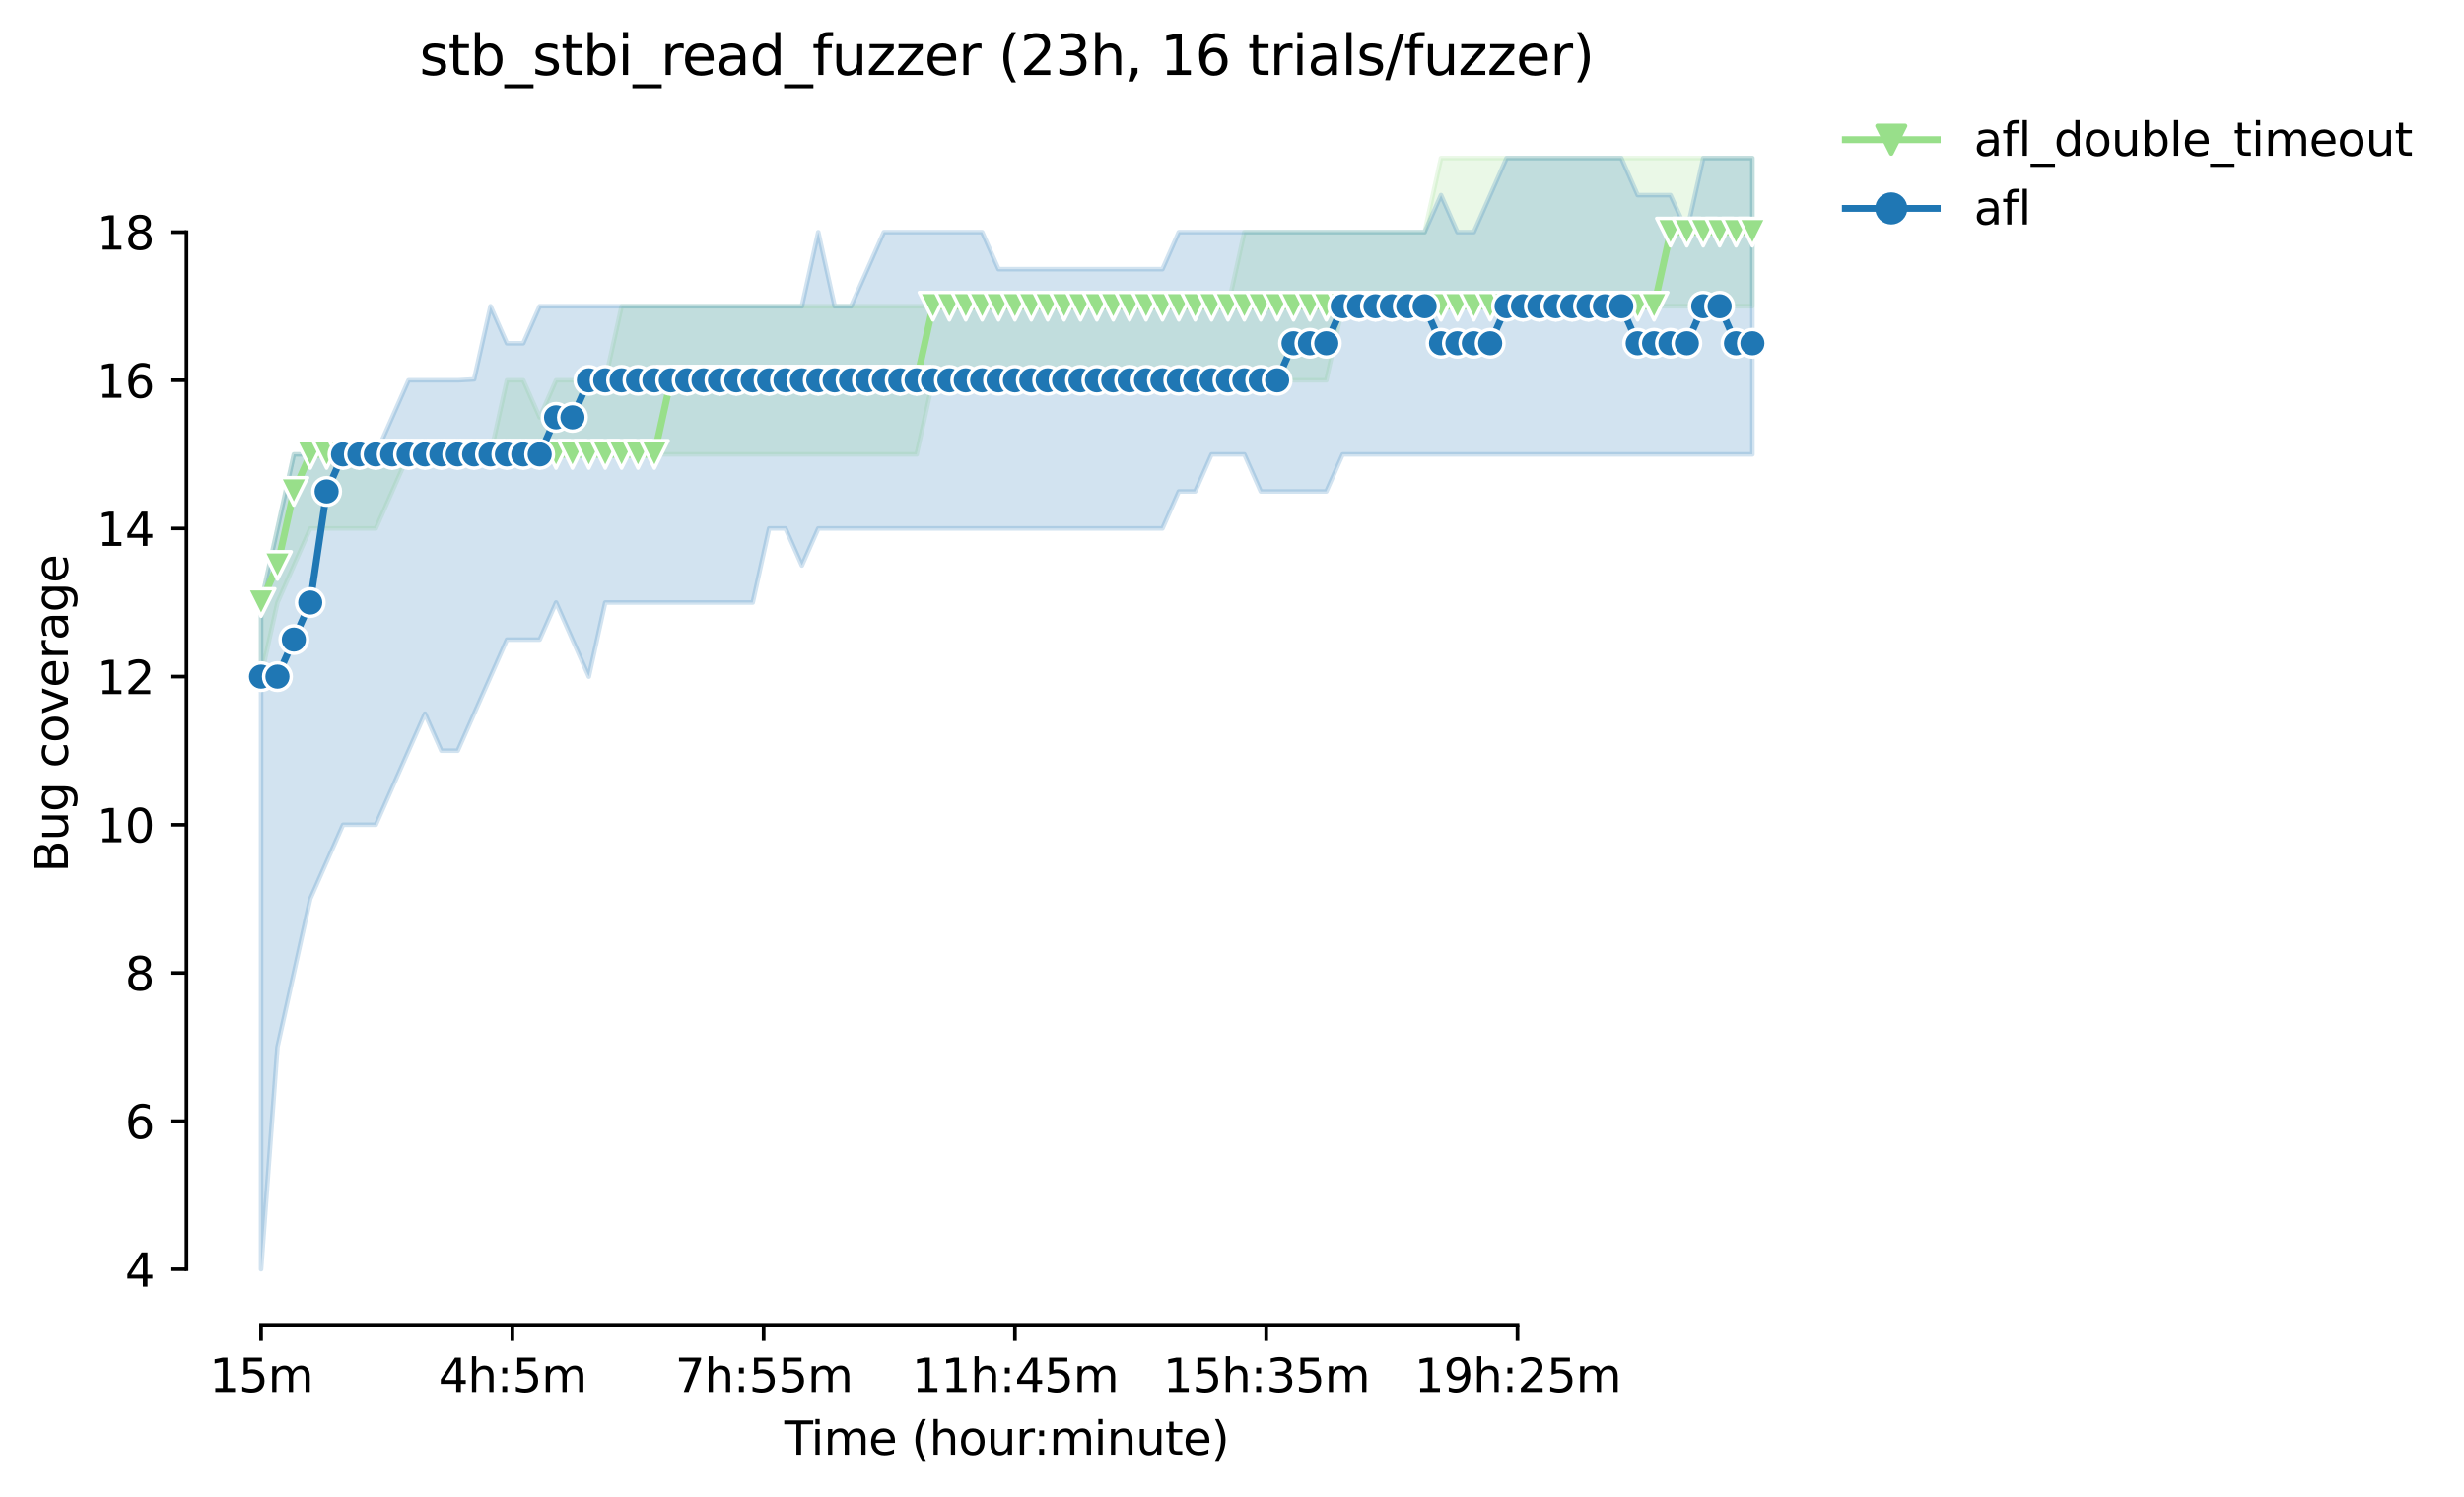 <?xml version="1.0" encoding="utf-8" standalone="no"?>
<!DOCTYPE svg PUBLIC "-//W3C//DTD SVG 1.1//EN"
  "http://www.w3.org/Graphics/SVG/1.1/DTD/svg11.dtd">
<svg height="325.986pt" version="1.1" viewBox="0 0 536.403 325.986" width="536.403pt" xmlns="http://www.w3.org/2000/svg" xmlns:xlink="http://www.w3.org/1999/xlink">
 <defs>
  <style type="text/css">*{stroke-linecap:butt;stroke-linejoin:round;}</style>
 </defs>
 <g id="figure_1">
  <g id="patch_1">
   <path d="M 0 325.986 
L 536.403 325.986 
L 536.403 0 
L 0 0 
z
" style="fill:#ffffff;"/>
  </g>
  <g id="axes_1">
   <g id="patch_2">
    <path d="M 40.603 288.43 
L 397.723 288.43 
L 397.723 22.318 
L 40.603 22.318 
z
" style="fill:#ffffff;"/>
   </g>
   <g id="PolyCollection_1">
    <defs>
     <path d="M 56.836 -194.804 
L 56.836 -178.676 
L 60.403 -194.804 
L 63.971 -202.868 
L 67.539 -210.932 
L 71.106 -210.932 
L 74.674 -210.932 
L 78.242 -210.932 
L 81.809 -210.932 
L 85.377 -218.996 
L 88.945 -227.06 
L 92.512 -227.06 
L 96.08 -227.06 
L 99.647 -227.06 
L 103.215 -227.06 
L 106.783 -227.06 
L 110.35 -227.06 
L 113.918 -227.06 
L 117.486 -227.06 
L 121.053 -227.06 
L 124.621 -227.06 
L 128.189 -227.06 
L 131.756 -227.06 
L 135.324 -227.06 
L 138.891 -227.06 
L 142.459 -227.06 
L 146.027 -227.06 
L 149.594 -227.06 
L 153.162 -227.06 
L 156.73 -227.06 
L 160.297 -227.06 
L 163.865 -227.06 
L 167.432 -227.06 
L 171 -227.06 
L 174.568 -227.06 
L 178.135 -227.06 
L 181.703 -227.06 
L 185.271 -227.06 
L 188.838 -227.06 
L 192.406 -227.06 
L 195.974 -227.06 
L 199.541 -227.06 
L 203.109 -243.188 
L 206.676 -243.188 
L 210.244 -243.188 
L 213.812 -243.188 
L 217.379 -243.188 
L 220.947 -243.188 
L 224.515 -243.188 
L 228.082 -243.188 
L 231.65 -243.188 
L 235.217 -243.188 
L 238.785 -243.188 
L 242.353 -243.188 
L 245.92 -243.188 
L 249.488 -243.188 
L 253.056 -243.188 
L 256.623 -243.188 
L 260.191 -243.188 
L 263.759 -243.188 
L 267.326 -243.188 
L 270.894 -243.188 
L 274.461 -243.188 
L 278.029 -243.188 
L 281.597 -243.188 
L 285.164 -243.188 
L 288.732 -243.188 
L 292.3 -259.316 
L 295.867 -259.316 
L 299.435 -259.316 
L 303.002 -259.316 
L 306.57 -259.316 
L 310.138 -259.316 
L 313.705 -259.316 
L 317.273 -259.316 
L 320.841 -259.316 
L 324.408 -259.316 
L 327.976 -259.316 
L 331.544 -259.316 
L 335.111 -259.316 
L 338.679 -259.316 
L 342.246 -259.316 
L 345.814 -259.316 
L 349.382 -259.316 
L 352.949 -259.316 
L 356.517 -259.316 
L 360.085 -259.316 
L 363.652 -259.316 
L 367.22 -259.316 
L 370.788 -259.316 
L 374.355 -259.316 
L 377.923 -259.316 
L 381.49 -259.316 
L 381.49 -291.572 
L 381.49 -291.572 
L 377.923 -291.572 
L 374.355 -291.572 
L 370.788 -291.572 
L 367.22 -291.572 
L 363.652 -291.572 
L 360.085 -291.572 
L 356.517 -291.572 
L 352.949 -291.572 
L 349.382 -291.572 
L 345.814 -291.572 
L 342.246 -291.572 
L 338.679 -291.572 
L 335.111 -291.572 
L 331.544 -291.572 
L 327.976 -291.572 
L 324.408 -291.572 
L 320.841 -291.572 
L 317.273 -291.572 
L 313.705 -291.572 
L 310.138 -275.444 
L 306.57 -275.444 
L 303.002 -275.444 
L 299.435 -275.444 
L 295.867 -275.444 
L 292.3 -275.444 
L 288.732 -275.444 
L 285.164 -275.444 
L 281.597 -275.444 
L 278.029 -275.444 
L 274.461 -275.444 
L 270.894 -275.444 
L 267.326 -259.316 
L 263.759 -259.316 
L 260.191 -259.316 
L 256.623 -259.316 
L 253.056 -259.316 
L 249.488 -259.316 
L 245.92 -259.316 
L 242.353 -259.316 
L 238.785 -259.316 
L 235.217 -259.316 
L 231.65 -259.316 
L 228.082 -259.316 
L 224.515 -259.316 
L 220.947 -259.316 
L 217.379 -259.316 
L 213.812 -259.316 
L 210.244 -259.316 
L 206.676 -259.316 
L 203.109 -259.316 
L 199.541 -259.316 
L 195.974 -259.316 
L 192.406 -259.316 
L 188.838 -259.316 
L 185.271 -259.316 
L 181.703 -259.316 
L 178.135 -259.316 
L 174.568 -259.316 
L 171 -259.316 
L 167.432 -259.316 
L 163.865 -259.316 
L 160.297 -259.316 
L 156.73 -259.316 
L 153.162 -259.316 
L 149.594 -259.316 
L 146.027 -259.316 
L 142.459 -259.316 
L 138.891 -259.316 
L 135.324 -259.316 
L 131.756 -243.188 
L 128.189 -243.188 
L 124.621 -243.188 
L 121.053 -243.188 
L 117.486 -235.124 
L 113.918 -243.188 
L 110.35 -243.188 
L 106.783 -227.06 
L 103.215 -227.06 
L 99.647 -227.06 
L 96.08 -227.06 
L 92.512 -227.06 
L 88.945 -227.06 
L 85.377 -227.06 
L 81.809 -227.06 
L 78.242 -227.06 
L 74.674 -227.06 
L 71.106 -227.06 
L 67.539 -227.06 
L 63.971 -227.06 
L 60.403 -210.932 
L 56.836 -194.804 
z
" id="m62c99303dd" style="stroke:#98df8a;stroke-opacity:0.2;"/>
    </defs>
    <g clip-path="url(#pf00e3fcd40)">
     <use style="fill:#98df8a;fill-opacity:0.2;stroke:#98df8a;stroke-opacity:0.2;" x="0" xlink:href="#m62c99303dd" y="325.986"/>
    </g>
   </g>
   <g id="PolyCollection_2">
    <defs>
     <path d="M 56.836 -194.804 
L 56.836 -49.652 
L 60.403 -98.036 
L 63.971 -114.164 
L 67.539 -130.292 
L 71.106 -138.356 
L 74.674 -146.42 
L 78.242 -146.42 
L 81.809 -146.42 
L 85.377 -154.484 
L 88.945 -162.548 
L 92.512 -170.612 
L 96.08 -162.548 
L 99.647 -162.548 
L 103.215 -170.612 
L 106.783 -178.676 
L 110.35 -186.74 
L 113.918 -186.74 
L 117.486 -186.74 
L 121.053 -194.804 
L 124.621 -186.74 
L 128.189 -178.676 
L 131.756 -194.804 
L 135.324 -194.804 
L 138.891 -194.804 
L 142.459 -194.804 
L 146.027 -194.804 
L 149.594 -194.804 
L 153.162 -194.804 
L 156.73 -194.804 
L 160.297 -194.804 
L 163.865 -194.804 
L 167.432 -210.932 
L 171 -210.932 
L 174.568 -202.868 
L 178.135 -210.932 
L 181.703 -210.932 
L 185.271 -210.932 
L 188.838 -210.932 
L 192.406 -210.932 
L 195.974 -210.932 
L 199.541 -210.932 
L 203.109 -210.932 
L 206.676 -210.932 
L 210.244 -210.932 
L 213.812 -210.932 
L 217.379 -210.932 
L 220.947 -210.932 
L 224.515 -210.932 
L 228.082 -210.932 
L 231.65 -210.932 
L 235.217 -210.932 
L 238.785 -210.932 
L 242.353 -210.932 
L 245.92 -210.932 
L 249.488 -210.932 
L 253.056 -210.932 
L 256.623 -218.996 
L 260.191 -218.996 
L 263.759 -227.06 
L 267.326 -227.06 
L 270.894 -227.06 
L 274.461 -218.996 
L 278.029 -218.996 
L 281.597 -218.996 
L 285.164 -218.996 
L 288.732 -218.996 
L 292.3 -227.06 
L 295.867 -227.06 
L 299.435 -227.06 
L 303.002 -227.06 
L 306.57 -227.06 
L 310.138 -227.06 
L 313.705 -227.06 
L 317.273 -227.06 
L 320.841 -227.06 
L 324.408 -227.06 
L 327.976 -227.06 
L 331.544 -227.06 
L 335.111 -227.06 
L 338.679 -227.06 
L 342.246 -227.06 
L 345.814 -227.06 
L 349.382 -227.06 
L 352.949 -227.06 
L 356.517 -227.06 
L 360.085 -227.06 
L 363.652 -227.06 
L 367.22 -227.06 
L 370.788 -227.06 
L 374.355 -227.06 
L 377.923 -227.06 
L 381.49 -227.06 
L 381.49 -291.572 
L 381.49 -291.572 
L 377.923 -291.572 
L 374.355 -291.572 
L 370.788 -291.572 
L 367.22 -275.646 
L 363.652 -283.508 
L 360.085 -283.508 
L 356.517 -283.508 
L 352.949 -291.572 
L 349.382 -291.572 
L 345.814 -291.572 
L 342.246 -291.572 
L 338.679 -291.572 
L 335.111 -291.572 
L 331.544 -291.572 
L 327.976 -291.572 
L 324.408 -283.508 
L 320.841 -275.444 
L 317.273 -275.444 
L 313.705 -283.508 
L 310.138 -275.444 
L 306.57 -275.444 
L 303.002 -275.444 
L 299.435 -275.444 
L 295.867 -275.444 
L 292.3 -275.444 
L 288.732 -275.444 
L 285.164 -275.444 
L 281.597 -275.444 
L 278.029 -275.444 
L 274.461 -275.444 
L 270.894 -275.444 
L 267.326 -275.444 
L 263.759 -275.444 
L 260.191 -275.444 
L 256.623 -275.444 
L 253.056 -267.38 
L 249.488 -267.38 
L 245.92 -267.38 
L 242.353 -267.38 
L 238.785 -267.38 
L 235.217 -267.38 
L 231.65 -267.38 
L 228.082 -267.38 
L 224.515 -267.38 
L 220.947 -267.38 
L 217.379 -267.38 
L 213.812 -275.444 
L 210.244 -275.444 
L 206.676 -275.444 
L 203.109 -275.444 
L 199.541 -275.444 
L 195.974 -275.444 
L 192.406 -275.444 
L 188.838 -267.38 
L 185.271 -259.316 
L 181.703 -259.316 
L 178.135 -275.444 
L 174.568 -259.316 
L 171 -259.316 
L 167.432 -259.316 
L 163.865 -259.316 
L 160.297 -259.316 
L 156.73 -259.316 
L 153.162 -259.316 
L 149.594 -259.316 
L 146.027 -259.316 
L 142.459 -259.316 
L 138.891 -259.316 
L 135.324 -259.316 
L 131.756 -259.316 
L 128.189 -259.316 
L 124.621 -259.316 
L 121.053 -259.316 
L 117.486 -259.316 
L 113.918 -251.252 
L 110.35 -251.252 
L 106.783 -259.316 
L 103.215 -243.39 
L 99.647 -243.188 
L 96.08 -243.188 
L 92.512 -243.188 
L 88.945 -243.188 
L 85.377 -235.124 
L 81.809 -227.06 
L 78.242 -227.06 
L 74.674 -227.06 
L 71.106 -227.06 
L 67.539 -227.06 
L 63.971 -227.06 
L 60.403 -210.932 
L 56.836 -194.804 
z
" id="mb62070a005" style="stroke:#1f77b4;stroke-opacity:0.2;"/>
    </defs>
    <g clip-path="url(#pf00e3fcd40)">
     <use style="fill:#1f77b4;fill-opacity:0.2;stroke:#1f77b4;stroke-opacity:0.2;" x="0" xlink:href="#mb62070a005" y="325.986"/>
    </g>
   </g>
   <g id="matplotlib.axis_1">
    <g id="xtick_1">
     <g id="line2d_1">
      <defs>
       <path d="M 0 0 
L 0 3.5 
" id="m3706811ad7" style="stroke:#000000;stroke-width:0.8;"/>
      </defs>
      <g>
       <use style="stroke:#000000;stroke-width:0.8;" x="56.836" xlink:href="#m3706811ad7" y="288.43"/>
      </g>
     </g>
     <g id="text_1">
      <!-- 15m -->
      <g transform="translate(45.603 303.029)scale(0.1 -0.1)">
       <defs>
        <path d="M 794 531 
L 1825 531 
L 1825 4091 
L 703 3866 
L 703 4441 
L 1819 4666 
L 2450 4666 
L 2450 531 
L 3481 531 
L 3481 0 
L 794 0 
L 794 531 
z
" id="DejaVuSans-31" transform="scale(0.016)"/>
        <path d="M 691 4666 
L 3169 4666 
L 3169 4134 
L 1269 4134 
L 1269 2991 
Q 1406 3038 1543 3061 
Q 1681 3084 1819 3084 
Q 2600 3084 3056 2656 
Q 3513 2228 3513 1497 
Q 3513 744 3044 326 
Q 2575 -91 1722 -91 
Q 1428 -91 1123 -41 
Q 819 9 494 109 
L 494 744 
Q 775 591 1075 516 
Q 1375 441 1709 441 
Q 2250 441 2565 725 
Q 2881 1009 2881 1497 
Q 2881 1984 2565 2268 
Q 2250 2553 1709 2553 
Q 1456 2553 1204 2497 
Q 953 2441 691 2322 
L 691 4666 
z
" id="DejaVuSans-35" transform="scale(0.016)"/>
        <path d="M 3328 2828 
Q 3544 3216 3844 3400 
Q 4144 3584 4550 3584 
Q 5097 3584 5394 3201 
Q 5691 2819 5691 2113 
L 5691 0 
L 5113 0 
L 5113 2094 
Q 5113 2597 4934 2840 
Q 4756 3084 4391 3084 
Q 3944 3084 3684 2787 
Q 3425 2491 3425 1978 
L 3425 0 
L 2847 0 
L 2847 2094 
Q 2847 2600 2669 2842 
Q 2491 3084 2119 3084 
Q 1678 3084 1418 2786 
Q 1159 2488 1159 1978 
L 1159 0 
L 581 0 
L 581 3500 
L 1159 3500 
L 1159 2956 
Q 1356 3278 1631 3431 
Q 1906 3584 2284 3584 
Q 2666 3584 2933 3390 
Q 3200 3197 3328 2828 
z
" id="DejaVuSans-6d" transform="scale(0.016)"/>
       </defs>
       <use xlink:href="#DejaVuSans-31"/>
       <use x="63.623" xlink:href="#DejaVuSans-35"/>
       <use x="127.246" xlink:href="#DejaVuSans-6d"/>
      </g>
     </g>
    </g>
    <g id="xtick_2">
     <g id="line2d_2">
      <g>
       <use style="stroke:#000000;stroke-width:0.8;" x="111.54" xlink:href="#m3706811ad7" y="288.43"/>
      </g>
     </g>
     <g id="text_2">
      <!-- 4h:5m -->
      <g transform="translate(95.454 303.029)scale(0.1 -0.1)">
       <defs>
        <path d="M 2419 4116 
L 825 1625 
L 2419 1625 
L 2419 4116 
z
M 2253 4666 
L 3047 4666 
L 3047 1625 
L 3713 1625 
L 3713 1100 
L 3047 1100 
L 3047 0 
L 2419 0 
L 2419 1100 
L 313 1100 
L 313 1709 
L 2253 4666 
z
" id="DejaVuSans-34" transform="scale(0.016)"/>
        <path d="M 3513 2113 
L 3513 0 
L 2938 0 
L 2938 2094 
Q 2938 2591 2744 2837 
Q 2550 3084 2163 3084 
Q 1697 3084 1428 2787 
Q 1159 2491 1159 1978 
L 1159 0 
L 581 0 
L 581 4863 
L 1159 4863 
L 1159 2956 
Q 1366 3272 1645 3428 
Q 1925 3584 2291 3584 
Q 2894 3584 3203 3211 
Q 3513 2838 3513 2113 
z
" id="DejaVuSans-68" transform="scale(0.016)"/>
        <path d="M 750 794 
L 1409 794 
L 1409 0 
L 750 0 
L 750 794 
z
M 750 3309 
L 1409 3309 
L 1409 2516 
L 750 2516 
L 750 3309 
z
" id="DejaVuSans-3a" transform="scale(0.016)"/>
       </defs>
       <use xlink:href="#DejaVuSans-34"/>
       <use x="63.623" xlink:href="#DejaVuSans-68"/>
       <use x="127.002" xlink:href="#DejaVuSans-3a"/>
       <use x="160.693" xlink:href="#DejaVuSans-35"/>
       <use x="224.316" xlink:href="#DejaVuSans-6d"/>
      </g>
     </g>
    </g>
    <g id="xtick_3">
     <g id="line2d_3">
      <g>
       <use style="stroke:#000000;stroke-width:0.8;" x="166.243" xlink:href="#m3706811ad7" y="288.43"/>
      </g>
     </g>
     <g id="text_3">
      <!-- 7h:55m -->
      <g transform="translate(146.976 303.029)scale(0.1 -0.1)">
       <defs>
        <path d="M 525 4666 
L 3525 4666 
L 3525 4397 
L 1831 0 
L 1172 0 
L 2766 4134 
L 525 4134 
L 525 4666 
z
" id="DejaVuSans-37" transform="scale(0.016)"/>
       </defs>
       <use xlink:href="#DejaVuSans-37"/>
       <use x="63.623" xlink:href="#DejaVuSans-68"/>
       <use x="127.002" xlink:href="#DejaVuSans-3a"/>
       <use x="160.693" xlink:href="#DejaVuSans-35"/>
       <use x="224.316" xlink:href="#DejaVuSans-35"/>
       <use x="287.939" xlink:href="#DejaVuSans-6d"/>
      </g>
     </g>
    </g>
    <g id="xtick_4">
     <g id="line2d_4">
      <g>
       <use style="stroke:#000000;stroke-width:0.8;" x="220.947" xlink:href="#m3706811ad7" y="288.43"/>
      </g>
     </g>
     <g id="text_4">
      <!-- 11h:45m -->
      <g transform="translate(198.499 303.029)scale(0.1 -0.1)">
       <use xlink:href="#DejaVuSans-31"/>
       <use x="63.623" xlink:href="#DejaVuSans-31"/>
       <use x="127.246" xlink:href="#DejaVuSans-68"/>
       <use x="190.625" xlink:href="#DejaVuSans-3a"/>
       <use x="224.316" xlink:href="#DejaVuSans-34"/>
       <use x="287.939" xlink:href="#DejaVuSans-35"/>
       <use x="351.562" xlink:href="#DejaVuSans-6d"/>
      </g>
     </g>
    </g>
    <g id="xtick_5">
     <g id="line2d_5">
      <g>
       <use style="stroke:#000000;stroke-width:0.8;" x="275.651" xlink:href="#m3706811ad7" y="288.43"/>
      </g>
     </g>
     <g id="text_5">
      <!-- 15h:35m -->
      <g transform="translate(253.202 303.029)scale(0.1 -0.1)">
       <defs>
        <path d="M 2597 2516 
Q 3050 2419 3304 2112 
Q 3559 1806 3559 1356 
Q 3559 666 3084 287 
Q 2609 -91 1734 -91 
Q 1441 -91 1130 -33 
Q 819 25 488 141 
L 488 750 
Q 750 597 1062 519 
Q 1375 441 1716 441 
Q 2309 441 2620 675 
Q 2931 909 2931 1356 
Q 2931 1769 2642 2001 
Q 2353 2234 1838 2234 
L 1294 2234 
L 1294 2753 
L 1863 2753 
Q 2328 2753 2575 2939 
Q 2822 3125 2822 3475 
Q 2822 3834 2567 4026 
Q 2313 4219 1838 4219 
Q 1578 4219 1281 4162 
Q 984 4106 628 3988 
L 628 4550 
Q 988 4650 1302 4700 
Q 1616 4750 1894 4750 
Q 2613 4750 3031 4423 
Q 3450 4097 3450 3541 
Q 3450 3153 3228 2886 
Q 3006 2619 2597 2516 
z
" id="DejaVuSans-33" transform="scale(0.016)"/>
       </defs>
       <use xlink:href="#DejaVuSans-31"/>
       <use x="63.623" xlink:href="#DejaVuSans-35"/>
       <use x="127.246" xlink:href="#DejaVuSans-68"/>
       <use x="190.625" xlink:href="#DejaVuSans-3a"/>
       <use x="224.316" xlink:href="#DejaVuSans-33"/>
       <use x="287.939" xlink:href="#DejaVuSans-35"/>
       <use x="351.562" xlink:href="#DejaVuSans-6d"/>
      </g>
     </g>
    </g>
    <g id="xtick_6">
     <g id="line2d_6">
      <g>
       <use style="stroke:#000000;stroke-width:0.8;" x="330.354" xlink:href="#m3706811ad7" y="288.43"/>
      </g>
     </g>
     <g id="text_6">
      <!-- 19h:25m -->
      <g transform="translate(307.906 303.029)scale(0.1 -0.1)">
       <defs>
        <path d="M 703 97 
L 703 672 
Q 941 559 1184 500 
Q 1428 441 1663 441 
Q 2288 441 2617 861 
Q 2947 1281 2994 2138 
Q 2813 1869 2534 1725 
Q 2256 1581 1919 1581 
Q 1219 1581 811 2004 
Q 403 2428 403 3163 
Q 403 3881 828 4315 
Q 1253 4750 1959 4750 
Q 2769 4750 3195 4129 
Q 3622 3509 3622 2328 
Q 3622 1225 3098 567 
Q 2575 -91 1691 -91 
Q 1453 -91 1209 -44 
Q 966 3 703 97 
z
M 1959 2075 
Q 2384 2075 2632 2365 
Q 2881 2656 2881 3163 
Q 2881 3666 2632 3958 
Q 2384 4250 1959 4250 
Q 1534 4250 1286 3958 
Q 1038 3666 1038 3163 
Q 1038 2656 1286 2365 
Q 1534 2075 1959 2075 
z
" id="DejaVuSans-39" transform="scale(0.016)"/>
        <path d="M 1228 531 
L 3431 531 
L 3431 0 
L 469 0 
L 469 531 
Q 828 903 1448 1529 
Q 2069 2156 2228 2338 
Q 2531 2678 2651 2914 
Q 2772 3150 2772 3378 
Q 2772 3750 2511 3984 
Q 2250 4219 1831 4219 
Q 1534 4219 1204 4116 
Q 875 4013 500 3803 
L 500 4441 
Q 881 4594 1212 4672 
Q 1544 4750 1819 4750 
Q 2544 4750 2975 4387 
Q 3406 4025 3406 3419 
Q 3406 3131 3298 2873 
Q 3191 2616 2906 2266 
Q 2828 2175 2409 1742 
Q 1991 1309 1228 531 
z
" id="DejaVuSans-32" transform="scale(0.016)"/>
       </defs>
       <use xlink:href="#DejaVuSans-31"/>
       <use x="63.623" xlink:href="#DejaVuSans-39"/>
       <use x="127.246" xlink:href="#DejaVuSans-68"/>
       <use x="190.625" xlink:href="#DejaVuSans-3a"/>
       <use x="224.316" xlink:href="#DejaVuSans-32"/>
       <use x="287.939" xlink:href="#DejaVuSans-35"/>
       <use x="351.562" xlink:href="#DejaVuSans-6d"/>
      </g>
     </g>
    </g>
    <g id="text_7">
     <!-- Time (hour:minute) -->
     <g transform="translate(170.756 316.707)scale(0.1 -0.1)">
      <defs>
       <path d="M -19 4666 
L 3928 4666 
L 3928 4134 
L 2272 4134 
L 2272 0 
L 1638 0 
L 1638 4134 
L -19 4134 
L -19 4666 
z
" id="DejaVuSans-54" transform="scale(0.016)"/>
       <path d="M 603 3500 
L 1178 3500 
L 1178 0 
L 603 0 
L 603 3500 
z
M 603 4863 
L 1178 4863 
L 1178 4134 
L 603 4134 
L 603 4863 
z
" id="DejaVuSans-69" transform="scale(0.016)"/>
       <path d="M 3597 1894 
L 3597 1613 
L 953 1613 
Q 991 1019 1311 708 
Q 1631 397 2203 397 
Q 2534 397 2845 478 
Q 3156 559 3463 722 
L 3463 178 
Q 3153 47 2828 -22 
Q 2503 -91 2169 -91 
Q 1331 -91 842 396 
Q 353 884 353 1716 
Q 353 2575 817 3079 
Q 1281 3584 2069 3584 
Q 2775 3584 3186 3129 
Q 3597 2675 3597 1894 
z
M 3022 2063 
Q 3016 2534 2758 2815 
Q 2500 3097 2075 3097 
Q 1594 3097 1305 2825 
Q 1016 2553 972 2059 
L 3022 2063 
z
" id="DejaVuSans-65" transform="scale(0.016)"/>
       <path id="DejaVuSans-20" transform="scale(0.016)"/>
       <path d="M 1984 4856 
Q 1566 4138 1362 3434 
Q 1159 2731 1159 2009 
Q 1159 1288 1364 580 
Q 1569 -128 1984 -844 
L 1484 -844 
Q 1016 -109 783 600 
Q 550 1309 550 2009 
Q 550 2706 781 3412 
Q 1013 4119 1484 4856 
L 1984 4856 
z
" id="DejaVuSans-28" transform="scale(0.016)"/>
       <path d="M 1959 3097 
Q 1497 3097 1228 2736 
Q 959 2375 959 1747 
Q 959 1119 1226 758 
Q 1494 397 1959 397 
Q 2419 397 2687 759 
Q 2956 1122 2956 1747 
Q 2956 2369 2687 2733 
Q 2419 3097 1959 3097 
z
M 1959 3584 
Q 2709 3584 3137 3096 
Q 3566 2609 3566 1747 
Q 3566 888 3137 398 
Q 2709 -91 1959 -91 
Q 1206 -91 779 398 
Q 353 888 353 1747 
Q 353 2609 779 3096 
Q 1206 3584 1959 3584 
z
" id="DejaVuSans-6f" transform="scale(0.016)"/>
       <path d="M 544 1381 
L 544 3500 
L 1119 3500 
L 1119 1403 
Q 1119 906 1312 657 
Q 1506 409 1894 409 
Q 2359 409 2629 706 
Q 2900 1003 2900 1516 
L 2900 3500 
L 3475 3500 
L 3475 0 
L 2900 0 
L 2900 538 
Q 2691 219 2414 64 
Q 2138 -91 1772 -91 
Q 1169 -91 856 284 
Q 544 659 544 1381 
z
M 1991 3584 
L 1991 3584 
z
" id="DejaVuSans-75" transform="scale(0.016)"/>
       <path d="M 2631 2963 
Q 2534 3019 2420 3045 
Q 2306 3072 2169 3072 
Q 1681 3072 1420 2755 
Q 1159 2438 1159 1844 
L 1159 0 
L 581 0 
L 581 3500 
L 1159 3500 
L 1159 2956 
Q 1341 3275 1631 3429 
Q 1922 3584 2338 3584 
Q 2397 3584 2469 3576 
Q 2541 3569 2628 3553 
L 2631 2963 
z
" id="DejaVuSans-72" transform="scale(0.016)"/>
       <path d="M 3513 2113 
L 3513 0 
L 2938 0 
L 2938 2094 
Q 2938 2591 2744 2837 
Q 2550 3084 2163 3084 
Q 1697 3084 1428 2787 
Q 1159 2491 1159 1978 
L 1159 0 
L 581 0 
L 581 3500 
L 1159 3500 
L 1159 2956 
Q 1366 3272 1645 3428 
Q 1925 3584 2291 3584 
Q 2894 3584 3203 3211 
Q 3513 2838 3513 2113 
z
" id="DejaVuSans-6e" transform="scale(0.016)"/>
       <path d="M 1172 4494 
L 1172 3500 
L 2356 3500 
L 2356 3053 
L 1172 3053 
L 1172 1153 
Q 1172 725 1289 603 
Q 1406 481 1766 481 
L 2356 481 
L 2356 0 
L 1766 0 
Q 1100 0 847 248 
Q 594 497 594 1153 
L 594 3053 
L 172 3053 
L 172 3500 
L 594 3500 
L 594 4494 
L 1172 4494 
z
" id="DejaVuSans-74" transform="scale(0.016)"/>
       <path d="M 513 4856 
L 1013 4856 
Q 1481 4119 1714 3412 
Q 1947 2706 1947 2009 
Q 1947 1309 1714 600 
Q 1481 -109 1013 -844 
L 513 -844 
Q 928 -128 1133 580 
Q 1338 1288 1338 2009 
Q 1338 2731 1133 3434 
Q 928 4138 513 4856 
z
" id="DejaVuSans-29" transform="scale(0.016)"/>
      </defs>
      <use xlink:href="#DejaVuSans-54"/>
      <use x="57.959" xlink:href="#DejaVuSans-69"/>
      <use x="85.742" xlink:href="#DejaVuSans-6d"/>
      <use x="183.154" xlink:href="#DejaVuSans-65"/>
      <use x="244.678" xlink:href="#DejaVuSans-20"/>
      <use x="276.465" xlink:href="#DejaVuSans-28"/>
      <use x="315.479" xlink:href="#DejaVuSans-68"/>
      <use x="378.857" xlink:href="#DejaVuSans-6f"/>
      <use x="440.039" xlink:href="#DejaVuSans-75"/>
      <use x="503.418" xlink:href="#DejaVuSans-72"/>
      <use x="542.781" xlink:href="#DejaVuSans-3a"/>
      <use x="576.473" xlink:href="#DejaVuSans-6d"/>
      <use x="673.885" xlink:href="#DejaVuSans-69"/>
      <use x="701.668" xlink:href="#DejaVuSans-6e"/>
      <use x="765.047" xlink:href="#DejaVuSans-75"/>
      <use x="828.426" xlink:href="#DejaVuSans-74"/>
      <use x="867.635" xlink:href="#DejaVuSans-65"/>
      <use x="929.158" xlink:href="#DejaVuSans-29"/>
     </g>
    </g>
   </g>
   <g id="matplotlib.axis_2">
    <g id="ytick_1">
     <g id="line2d_7">
      <defs>
       <path d="M 0 0 
L -3.5 0 
" id="m1b913e3b99" style="stroke:#000000;stroke-width:0.8;"/>
      </defs>
      <g>
       <use style="stroke:#000000;stroke-width:0.8;" x="40.603" xlink:href="#m1b913e3b99" y="276.334"/>
      </g>
     </g>
     <g id="text_8">
      <!-- 4 -->
      <g transform="translate(27.241 280.133)scale(0.1 -0.1)">
       <use xlink:href="#DejaVuSans-34"/>
      </g>
     </g>
    </g>
    <g id="ytick_2">
     <g id="line2d_8">
      <g>
       <use style="stroke:#000000;stroke-width:0.8;" x="40.603" xlink:href="#m1b913e3b99" y="244.078"/>
      </g>
     </g>
     <g id="text_9">
      <!-- 6 -->
      <g transform="translate(27.241 247.877)scale(0.1 -0.1)">
       <defs>
        <path d="M 2113 2584 
Q 1688 2584 1439 2293 
Q 1191 2003 1191 1497 
Q 1191 994 1439 701 
Q 1688 409 2113 409 
Q 2538 409 2786 701 
Q 3034 994 3034 1497 
Q 3034 2003 2786 2293 
Q 2538 2584 2113 2584 
z
M 3366 4563 
L 3366 3988 
Q 3128 4100 2886 4159 
Q 2644 4219 2406 4219 
Q 1781 4219 1451 3797 
Q 1122 3375 1075 2522 
Q 1259 2794 1537 2939 
Q 1816 3084 2150 3084 
Q 2853 3084 3261 2657 
Q 3669 2231 3669 1497 
Q 3669 778 3244 343 
Q 2819 -91 2113 -91 
Q 1303 -91 875 529 
Q 447 1150 447 2328 
Q 447 3434 972 4092 
Q 1497 4750 2381 4750 
Q 2619 4750 2861 4703 
Q 3103 4656 3366 4563 
z
" id="DejaVuSans-36" transform="scale(0.016)"/>
       </defs>
       <use xlink:href="#DejaVuSans-36"/>
      </g>
     </g>
    </g>
    <g id="ytick_3">
     <g id="line2d_9">
      <g>
       <use style="stroke:#000000;stroke-width:0.8;" x="40.603" xlink:href="#m1b913e3b99" y="211.822"/>
      </g>
     </g>
     <g id="text_10">
      <!-- 8 -->
      <g transform="translate(27.241 215.621)scale(0.1 -0.1)">
       <defs>
        <path d="M 2034 2216 
Q 1584 2216 1326 1975 
Q 1069 1734 1069 1313 
Q 1069 891 1326 650 
Q 1584 409 2034 409 
Q 2484 409 2743 651 
Q 3003 894 3003 1313 
Q 3003 1734 2745 1975 
Q 2488 2216 2034 2216 
z
M 1403 2484 
Q 997 2584 770 2862 
Q 544 3141 544 3541 
Q 544 4100 942 4425 
Q 1341 4750 2034 4750 
Q 2731 4750 3128 4425 
Q 3525 4100 3525 3541 
Q 3525 3141 3298 2862 
Q 3072 2584 2669 2484 
Q 3125 2378 3379 2068 
Q 3634 1759 3634 1313 
Q 3634 634 3220 271 
Q 2806 -91 2034 -91 
Q 1263 -91 848 271 
Q 434 634 434 1313 
Q 434 1759 690 2068 
Q 947 2378 1403 2484 
z
M 1172 3481 
Q 1172 3119 1398 2916 
Q 1625 2713 2034 2713 
Q 2441 2713 2670 2916 
Q 2900 3119 2900 3481 
Q 2900 3844 2670 4047 
Q 2441 4250 2034 4250 
Q 1625 4250 1398 4047 
Q 1172 3844 1172 3481 
z
" id="DejaVuSans-38" transform="scale(0.016)"/>
       </defs>
       <use xlink:href="#DejaVuSans-38"/>
      </g>
     </g>
    </g>
    <g id="ytick_4">
     <g id="line2d_10">
      <g>
       <use style="stroke:#000000;stroke-width:0.8;" x="40.603" xlink:href="#m1b913e3b99" y="179.566"/>
      </g>
     </g>
     <g id="text_11">
      <!-- 10 -->
      <g transform="translate(20.878 183.365)scale(0.1 -0.1)">
       <defs>
        <path d="M 2034 4250 
Q 1547 4250 1301 3770 
Q 1056 3291 1056 2328 
Q 1056 1369 1301 889 
Q 1547 409 2034 409 
Q 2525 409 2770 889 
Q 3016 1369 3016 2328 
Q 3016 3291 2770 3770 
Q 2525 4250 2034 4250 
z
M 2034 4750 
Q 2819 4750 3233 4129 
Q 3647 3509 3647 2328 
Q 3647 1150 3233 529 
Q 2819 -91 2034 -91 
Q 1250 -91 836 529 
Q 422 1150 422 2328 
Q 422 3509 836 4129 
Q 1250 4750 2034 4750 
z
" id="DejaVuSans-30" transform="scale(0.016)"/>
       </defs>
       <use xlink:href="#DejaVuSans-31"/>
       <use x="63.623" xlink:href="#DejaVuSans-30"/>
      </g>
     </g>
    </g>
    <g id="ytick_5">
     <g id="line2d_11">
      <g>
       <use style="stroke:#000000;stroke-width:0.8;" x="40.603" xlink:href="#m1b913e3b99" y="147.31"/>
      </g>
     </g>
     <g id="text_12">
      <!-- 12 -->
      <g transform="translate(20.878 151.109)scale(0.1 -0.1)">
       <use xlink:href="#DejaVuSans-31"/>
       <use x="63.623" xlink:href="#DejaVuSans-32"/>
      </g>
     </g>
    </g>
    <g id="ytick_6">
     <g id="line2d_12">
      <g>
       <use style="stroke:#000000;stroke-width:0.8;" x="40.603" xlink:href="#m1b913e3b99" y="115.054"/>
      </g>
     </g>
     <g id="text_13">
      <!-- 14 -->
      <g transform="translate(20.878 118.853)scale(0.1 -0.1)">
       <use xlink:href="#DejaVuSans-31"/>
       <use x="63.623" xlink:href="#DejaVuSans-34"/>
      </g>
     </g>
    </g>
    <g id="ytick_7">
     <g id="line2d_13">
      <g>
       <use style="stroke:#000000;stroke-width:0.8;" x="40.603" xlink:href="#m1b913e3b99" y="82.798"/>
      </g>
     </g>
     <g id="text_14">
      <!-- 16 -->
      <g transform="translate(20.878 86.597)scale(0.1 -0.1)">
       <use xlink:href="#DejaVuSans-31"/>
       <use x="63.623" xlink:href="#DejaVuSans-36"/>
      </g>
     </g>
    </g>
    <g id="ytick_8">
     <g id="line2d_14">
      <g>
       <use style="stroke:#000000;stroke-width:0.8;" x="40.603" xlink:href="#m1b913e3b99" y="50.542"/>
      </g>
     </g>
     <g id="text_15">
      <!-- 18 -->
      <g transform="translate(20.878 54.341)scale(0.1 -0.1)">
       <use xlink:href="#DejaVuSans-31"/>
       <use x="63.623" xlink:href="#DejaVuSans-38"/>
      </g>
     </g>
    </g>
    <g id="text_16">
     <!-- Bug coverage -->
     <g transform="translate(14.798 189.951)rotate(-90)scale(0.1 -0.1)">
      <defs>
       <path d="M 1259 2228 
L 1259 519 
L 2272 519 
Q 2781 519 3026 730 
Q 3272 941 3272 1375 
Q 3272 1813 3026 2020 
Q 2781 2228 2272 2228 
L 1259 2228 
z
M 1259 4147 
L 1259 2741 
L 2194 2741 
Q 2656 2741 2882 2914 
Q 3109 3088 3109 3444 
Q 3109 3797 2882 3972 
Q 2656 4147 2194 4147 
L 1259 4147 
z
M 628 4666 
L 2241 4666 
Q 2963 4666 3353 4366 
Q 3744 4066 3744 3513 
Q 3744 3084 3544 2831 
Q 3344 2578 2956 2516 
Q 3422 2416 3680 2098 
Q 3938 1781 3938 1306 
Q 3938 681 3513 340 
Q 3088 0 2303 0 
L 628 0 
L 628 4666 
z
" id="DejaVuSans-42" transform="scale(0.016)"/>
       <path d="M 2906 1791 
Q 2906 2416 2648 2759 
Q 2391 3103 1925 3103 
Q 1463 3103 1205 2759 
Q 947 2416 947 1791 
Q 947 1169 1205 825 
Q 1463 481 1925 481 
Q 2391 481 2648 825 
Q 2906 1169 2906 1791 
z
M 3481 434 
Q 3481 -459 3084 -895 
Q 2688 -1331 1869 -1331 
Q 1566 -1331 1297 -1286 
Q 1028 -1241 775 -1147 
L 775 -588 
Q 1028 -725 1275 -790 
Q 1522 -856 1778 -856 
Q 2344 -856 2625 -561 
Q 2906 -266 2906 331 
L 2906 616 
Q 2728 306 2450 153 
Q 2172 0 1784 0 
Q 1141 0 747 490 
Q 353 981 353 1791 
Q 353 2603 747 3093 
Q 1141 3584 1784 3584 
Q 2172 3584 2450 3431 
Q 2728 3278 2906 2969 
L 2906 3500 
L 3481 3500 
L 3481 434 
z
" id="DejaVuSans-67" transform="scale(0.016)"/>
       <path d="M 3122 3366 
L 3122 2828 
Q 2878 2963 2633 3030 
Q 2388 3097 2138 3097 
Q 1578 3097 1268 2742 
Q 959 2388 959 1747 
Q 959 1106 1268 751 
Q 1578 397 2138 397 
Q 2388 397 2633 464 
Q 2878 531 3122 666 
L 3122 134 
Q 2881 22 2623 -34 
Q 2366 -91 2075 -91 
Q 1284 -91 818 406 
Q 353 903 353 1747 
Q 353 2603 823 3093 
Q 1294 3584 2113 3584 
Q 2378 3584 2631 3529 
Q 2884 3475 3122 3366 
z
" id="DejaVuSans-63" transform="scale(0.016)"/>
       <path d="M 191 3500 
L 800 3500 
L 1894 563 
L 2988 3500 
L 3597 3500 
L 2284 0 
L 1503 0 
L 191 3500 
z
" id="DejaVuSans-76" transform="scale(0.016)"/>
       <path d="M 2194 1759 
Q 1497 1759 1228 1600 
Q 959 1441 959 1056 
Q 959 750 1161 570 
Q 1363 391 1709 391 
Q 2188 391 2477 730 
Q 2766 1069 2766 1631 
L 2766 1759 
L 2194 1759 
z
M 3341 1997 
L 3341 0 
L 2766 0 
L 2766 531 
Q 2569 213 2275 61 
Q 1981 -91 1556 -91 
Q 1019 -91 701 211 
Q 384 513 384 1019 
Q 384 1609 779 1909 
Q 1175 2209 1959 2209 
L 2766 2209 
L 2766 2266 
Q 2766 2663 2505 2880 
Q 2244 3097 1772 3097 
Q 1472 3097 1187 3025 
Q 903 2953 641 2809 
L 641 3341 
Q 956 3463 1253 3523 
Q 1550 3584 1831 3584 
Q 2591 3584 2966 3190 
Q 3341 2797 3341 1997 
z
" id="DejaVuSans-61" transform="scale(0.016)"/>
      </defs>
      <use xlink:href="#DejaVuSans-42"/>
      <use x="68.604" xlink:href="#DejaVuSans-75"/>
      <use x="131.982" xlink:href="#DejaVuSans-67"/>
      <use x="195.459" xlink:href="#DejaVuSans-20"/>
      <use x="227.246" xlink:href="#DejaVuSans-63"/>
      <use x="282.227" xlink:href="#DejaVuSans-6f"/>
      <use x="343.408" xlink:href="#DejaVuSans-76"/>
      <use x="402.588" xlink:href="#DejaVuSans-65"/>
      <use x="464.111" xlink:href="#DejaVuSans-72"/>
      <use x="505.225" xlink:href="#DejaVuSans-61"/>
      <use x="566.504" xlink:href="#DejaVuSans-67"/>
      <use x="629.98" xlink:href="#DejaVuSans-65"/>
     </g>
    </g>
   </g>
   <g id="line2d_15">
    <path clip-path="url(#pf00e3fcd40)" d="M 56.836 131.182 
L 60.403 123.118 
L 63.971 106.99 
L 67.539 98.926 
L 71.106 98.926 
L 74.674 98.926 
L 78.242 98.926 
L 81.809 98.926 
L 85.377 98.926 
L 88.945 98.926 
L 92.512 98.926 
L 96.08 98.926 
L 99.647 98.926 
L 103.215 98.926 
L 106.783 98.926 
L 110.35 98.926 
L 113.918 98.926 
L 117.486 98.926 
L 121.053 98.926 
L 124.621 98.926 
L 128.189 98.926 
L 131.756 98.926 
L 135.324 98.926 
L 138.891 98.926 
L 142.459 98.926 
L 146.027 82.798 
L 149.594 82.798 
L 153.162 82.798 
L 156.73 82.798 
L 160.297 82.798 
L 163.865 82.798 
L 167.432 82.798 
L 171 82.798 
L 174.568 82.798 
L 178.135 82.798 
L 181.703 82.798 
L 185.271 82.798 
L 188.838 82.798 
L 192.406 82.798 
L 195.974 82.798 
L 199.541 82.798 
L 203.109 66.67 
L 206.676 66.67 
L 210.244 66.67 
L 213.812 66.67 
L 217.379 66.67 
L 220.947 66.67 
L 224.515 66.67 
L 228.082 66.67 
L 231.65 66.67 
L 235.217 66.67 
L 238.785 66.67 
L 242.353 66.67 
L 245.92 66.67 
L 249.488 66.67 
L 253.056 66.67 
L 256.623 66.67 
L 260.191 66.67 
L 263.759 66.67 
L 267.326 66.67 
L 270.894 66.67 
L 274.461 66.67 
L 278.029 66.67 
L 281.597 66.67 
L 285.164 66.67 
L 288.732 66.67 
L 292.3 66.67 
L 295.867 66.67 
L 299.435 66.67 
L 303.002 66.67 
L 306.57 66.67 
L 310.138 66.67 
L 313.705 66.67 
L 317.273 66.67 
L 320.841 66.67 
L 324.408 66.67 
L 327.976 66.67 
L 331.544 66.67 
L 335.111 66.67 
L 338.679 66.67 
L 342.246 66.67 
L 345.814 66.67 
L 349.382 66.67 
L 352.949 66.67 
L 356.517 66.67 
L 360.085 66.67 
L 363.652 50.542 
L 367.22 50.542 
L 370.788 50.542 
L 374.355 50.542 
L 377.923 50.542 
L 381.49 50.542 
" style="fill:none;stroke:#98df8a;stroke-linecap:square;stroke-width:1.5;"/>
    <defs>
     <path d="M -0 3 
L 3 -3 
L -3 -3 
z
" id="m4560d46b08" style="stroke:#ffffff;stroke-linejoin:miter;stroke-width:0.75;"/>
    </defs>
    <g clip-path="url(#pf00e3fcd40)">
     <use style="fill:#98df8a;stroke:#ffffff;stroke-linejoin:miter;stroke-width:0.75;" x="56.836" xlink:href="#m4560d46b08" y="131.182"/>
     <use style="fill:#98df8a;stroke:#ffffff;stroke-linejoin:miter;stroke-width:0.75;" x="60.403" xlink:href="#m4560d46b08" y="123.118"/>
     <use style="fill:#98df8a;stroke:#ffffff;stroke-linejoin:miter;stroke-width:0.75;" x="63.971" xlink:href="#m4560d46b08" y="106.99"/>
     <use style="fill:#98df8a;stroke:#ffffff;stroke-linejoin:miter;stroke-width:0.75;" x="67.539" xlink:href="#m4560d46b08" y="98.926"/>
     <use style="fill:#98df8a;stroke:#ffffff;stroke-linejoin:miter;stroke-width:0.75;" x="71.106" xlink:href="#m4560d46b08" y="98.926"/>
     <use style="fill:#98df8a;stroke:#ffffff;stroke-linejoin:miter;stroke-width:0.75;" x="74.674" xlink:href="#m4560d46b08" y="98.926"/>
     <use style="fill:#98df8a;stroke:#ffffff;stroke-linejoin:miter;stroke-width:0.75;" x="78.242" xlink:href="#m4560d46b08" y="98.926"/>
     <use style="fill:#98df8a;stroke:#ffffff;stroke-linejoin:miter;stroke-width:0.75;" x="81.809" xlink:href="#m4560d46b08" y="98.926"/>
     <use style="fill:#98df8a;stroke:#ffffff;stroke-linejoin:miter;stroke-width:0.75;" x="85.377" xlink:href="#m4560d46b08" y="98.926"/>
     <use style="fill:#98df8a;stroke:#ffffff;stroke-linejoin:miter;stroke-width:0.75;" x="88.945" xlink:href="#m4560d46b08" y="98.926"/>
     <use style="fill:#98df8a;stroke:#ffffff;stroke-linejoin:miter;stroke-width:0.75;" x="92.512" xlink:href="#m4560d46b08" y="98.926"/>
     <use style="fill:#98df8a;stroke:#ffffff;stroke-linejoin:miter;stroke-width:0.75;" x="96.08" xlink:href="#m4560d46b08" y="98.926"/>
     <use style="fill:#98df8a;stroke:#ffffff;stroke-linejoin:miter;stroke-width:0.75;" x="99.647" xlink:href="#m4560d46b08" y="98.926"/>
     <use style="fill:#98df8a;stroke:#ffffff;stroke-linejoin:miter;stroke-width:0.75;" x="103.215" xlink:href="#m4560d46b08" y="98.926"/>
     <use style="fill:#98df8a;stroke:#ffffff;stroke-linejoin:miter;stroke-width:0.75;" x="106.783" xlink:href="#m4560d46b08" y="98.926"/>
     <use style="fill:#98df8a;stroke:#ffffff;stroke-linejoin:miter;stroke-width:0.75;" x="110.35" xlink:href="#m4560d46b08" y="98.926"/>
     <use style="fill:#98df8a;stroke:#ffffff;stroke-linejoin:miter;stroke-width:0.75;" x="113.918" xlink:href="#m4560d46b08" y="98.926"/>
     <use style="fill:#98df8a;stroke:#ffffff;stroke-linejoin:miter;stroke-width:0.75;" x="117.486" xlink:href="#m4560d46b08" y="98.926"/>
     <use style="fill:#98df8a;stroke:#ffffff;stroke-linejoin:miter;stroke-width:0.75;" x="121.053" xlink:href="#m4560d46b08" y="98.926"/>
     <use style="fill:#98df8a;stroke:#ffffff;stroke-linejoin:miter;stroke-width:0.75;" x="124.621" xlink:href="#m4560d46b08" y="98.926"/>
     <use style="fill:#98df8a;stroke:#ffffff;stroke-linejoin:miter;stroke-width:0.75;" x="128.189" xlink:href="#m4560d46b08" y="98.926"/>
     <use style="fill:#98df8a;stroke:#ffffff;stroke-linejoin:miter;stroke-width:0.75;" x="131.756" xlink:href="#m4560d46b08" y="98.926"/>
     <use style="fill:#98df8a;stroke:#ffffff;stroke-linejoin:miter;stroke-width:0.75;" x="135.324" xlink:href="#m4560d46b08" y="98.926"/>
     <use style="fill:#98df8a;stroke:#ffffff;stroke-linejoin:miter;stroke-width:0.75;" x="138.891" xlink:href="#m4560d46b08" y="98.926"/>
     <use style="fill:#98df8a;stroke:#ffffff;stroke-linejoin:miter;stroke-width:0.75;" x="142.459" xlink:href="#m4560d46b08" y="98.926"/>
     <use style="fill:#98df8a;stroke:#ffffff;stroke-linejoin:miter;stroke-width:0.75;" x="146.027" xlink:href="#m4560d46b08" y="82.798"/>
     <use style="fill:#98df8a;stroke:#ffffff;stroke-linejoin:miter;stroke-width:0.75;" x="149.594" xlink:href="#m4560d46b08" y="82.798"/>
     <use style="fill:#98df8a;stroke:#ffffff;stroke-linejoin:miter;stroke-width:0.75;" x="153.162" xlink:href="#m4560d46b08" y="82.798"/>
     <use style="fill:#98df8a;stroke:#ffffff;stroke-linejoin:miter;stroke-width:0.75;" x="156.73" xlink:href="#m4560d46b08" y="82.798"/>
     <use style="fill:#98df8a;stroke:#ffffff;stroke-linejoin:miter;stroke-width:0.75;" x="160.297" xlink:href="#m4560d46b08" y="82.798"/>
     <use style="fill:#98df8a;stroke:#ffffff;stroke-linejoin:miter;stroke-width:0.75;" x="163.865" xlink:href="#m4560d46b08" y="82.798"/>
     <use style="fill:#98df8a;stroke:#ffffff;stroke-linejoin:miter;stroke-width:0.75;" x="167.432" xlink:href="#m4560d46b08" y="82.798"/>
     <use style="fill:#98df8a;stroke:#ffffff;stroke-linejoin:miter;stroke-width:0.75;" x="171" xlink:href="#m4560d46b08" y="82.798"/>
     <use style="fill:#98df8a;stroke:#ffffff;stroke-linejoin:miter;stroke-width:0.75;" x="174.568" xlink:href="#m4560d46b08" y="82.798"/>
     <use style="fill:#98df8a;stroke:#ffffff;stroke-linejoin:miter;stroke-width:0.75;" x="178.135" xlink:href="#m4560d46b08" y="82.798"/>
     <use style="fill:#98df8a;stroke:#ffffff;stroke-linejoin:miter;stroke-width:0.75;" x="181.703" xlink:href="#m4560d46b08" y="82.798"/>
     <use style="fill:#98df8a;stroke:#ffffff;stroke-linejoin:miter;stroke-width:0.75;" x="185.271" xlink:href="#m4560d46b08" y="82.798"/>
     <use style="fill:#98df8a;stroke:#ffffff;stroke-linejoin:miter;stroke-width:0.75;" x="188.838" xlink:href="#m4560d46b08" y="82.798"/>
     <use style="fill:#98df8a;stroke:#ffffff;stroke-linejoin:miter;stroke-width:0.75;" x="192.406" xlink:href="#m4560d46b08" y="82.798"/>
     <use style="fill:#98df8a;stroke:#ffffff;stroke-linejoin:miter;stroke-width:0.75;" x="195.974" xlink:href="#m4560d46b08" y="82.798"/>
     <use style="fill:#98df8a;stroke:#ffffff;stroke-linejoin:miter;stroke-width:0.75;" x="199.541" xlink:href="#m4560d46b08" y="82.798"/>
     <use style="fill:#98df8a;stroke:#ffffff;stroke-linejoin:miter;stroke-width:0.75;" x="203.109" xlink:href="#m4560d46b08" y="66.67"/>
     <use style="fill:#98df8a;stroke:#ffffff;stroke-linejoin:miter;stroke-width:0.75;" x="206.676" xlink:href="#m4560d46b08" y="66.67"/>
     <use style="fill:#98df8a;stroke:#ffffff;stroke-linejoin:miter;stroke-width:0.75;" x="210.244" xlink:href="#m4560d46b08" y="66.67"/>
     <use style="fill:#98df8a;stroke:#ffffff;stroke-linejoin:miter;stroke-width:0.75;" x="213.812" xlink:href="#m4560d46b08" y="66.67"/>
     <use style="fill:#98df8a;stroke:#ffffff;stroke-linejoin:miter;stroke-width:0.75;" x="217.379" xlink:href="#m4560d46b08" y="66.67"/>
     <use style="fill:#98df8a;stroke:#ffffff;stroke-linejoin:miter;stroke-width:0.75;" x="220.947" xlink:href="#m4560d46b08" y="66.67"/>
     <use style="fill:#98df8a;stroke:#ffffff;stroke-linejoin:miter;stroke-width:0.75;" x="224.515" xlink:href="#m4560d46b08" y="66.67"/>
     <use style="fill:#98df8a;stroke:#ffffff;stroke-linejoin:miter;stroke-width:0.75;" x="228.082" xlink:href="#m4560d46b08" y="66.67"/>
     <use style="fill:#98df8a;stroke:#ffffff;stroke-linejoin:miter;stroke-width:0.75;" x="231.65" xlink:href="#m4560d46b08" y="66.67"/>
     <use style="fill:#98df8a;stroke:#ffffff;stroke-linejoin:miter;stroke-width:0.75;" x="235.217" xlink:href="#m4560d46b08" y="66.67"/>
     <use style="fill:#98df8a;stroke:#ffffff;stroke-linejoin:miter;stroke-width:0.75;" x="238.785" xlink:href="#m4560d46b08" y="66.67"/>
     <use style="fill:#98df8a;stroke:#ffffff;stroke-linejoin:miter;stroke-width:0.75;" x="242.353" xlink:href="#m4560d46b08" y="66.67"/>
     <use style="fill:#98df8a;stroke:#ffffff;stroke-linejoin:miter;stroke-width:0.75;" x="245.92" xlink:href="#m4560d46b08" y="66.67"/>
     <use style="fill:#98df8a;stroke:#ffffff;stroke-linejoin:miter;stroke-width:0.75;" x="249.488" xlink:href="#m4560d46b08" y="66.67"/>
     <use style="fill:#98df8a;stroke:#ffffff;stroke-linejoin:miter;stroke-width:0.75;" x="253.056" xlink:href="#m4560d46b08" y="66.67"/>
     <use style="fill:#98df8a;stroke:#ffffff;stroke-linejoin:miter;stroke-width:0.75;" x="256.623" xlink:href="#m4560d46b08" y="66.67"/>
     <use style="fill:#98df8a;stroke:#ffffff;stroke-linejoin:miter;stroke-width:0.75;" x="260.191" xlink:href="#m4560d46b08" y="66.67"/>
     <use style="fill:#98df8a;stroke:#ffffff;stroke-linejoin:miter;stroke-width:0.75;" x="263.759" xlink:href="#m4560d46b08" y="66.67"/>
     <use style="fill:#98df8a;stroke:#ffffff;stroke-linejoin:miter;stroke-width:0.75;" x="267.326" xlink:href="#m4560d46b08" y="66.67"/>
     <use style="fill:#98df8a;stroke:#ffffff;stroke-linejoin:miter;stroke-width:0.75;" x="270.894" xlink:href="#m4560d46b08" y="66.67"/>
     <use style="fill:#98df8a;stroke:#ffffff;stroke-linejoin:miter;stroke-width:0.75;" x="274.461" xlink:href="#m4560d46b08" y="66.67"/>
     <use style="fill:#98df8a;stroke:#ffffff;stroke-linejoin:miter;stroke-width:0.75;" x="278.029" xlink:href="#m4560d46b08" y="66.67"/>
     <use style="fill:#98df8a;stroke:#ffffff;stroke-linejoin:miter;stroke-width:0.75;" x="281.597" xlink:href="#m4560d46b08" y="66.67"/>
     <use style="fill:#98df8a;stroke:#ffffff;stroke-linejoin:miter;stroke-width:0.75;" x="285.164" xlink:href="#m4560d46b08" y="66.67"/>
     <use style="fill:#98df8a;stroke:#ffffff;stroke-linejoin:miter;stroke-width:0.75;" x="288.732" xlink:href="#m4560d46b08" y="66.67"/>
     <use style="fill:#98df8a;stroke:#ffffff;stroke-linejoin:miter;stroke-width:0.75;" x="292.3" xlink:href="#m4560d46b08" y="66.67"/>
     <use style="fill:#98df8a;stroke:#ffffff;stroke-linejoin:miter;stroke-width:0.75;" x="295.867" xlink:href="#m4560d46b08" y="66.67"/>
     <use style="fill:#98df8a;stroke:#ffffff;stroke-linejoin:miter;stroke-width:0.75;" x="299.435" xlink:href="#m4560d46b08" y="66.67"/>
     <use style="fill:#98df8a;stroke:#ffffff;stroke-linejoin:miter;stroke-width:0.75;" x="303.002" xlink:href="#m4560d46b08" y="66.67"/>
     <use style="fill:#98df8a;stroke:#ffffff;stroke-linejoin:miter;stroke-width:0.75;" x="306.57" xlink:href="#m4560d46b08" y="66.67"/>
     <use style="fill:#98df8a;stroke:#ffffff;stroke-linejoin:miter;stroke-width:0.75;" x="310.138" xlink:href="#m4560d46b08" y="66.67"/>
     <use style="fill:#98df8a;stroke:#ffffff;stroke-linejoin:miter;stroke-width:0.75;" x="313.705" xlink:href="#m4560d46b08" y="66.67"/>
     <use style="fill:#98df8a;stroke:#ffffff;stroke-linejoin:miter;stroke-width:0.75;" x="317.273" xlink:href="#m4560d46b08" y="66.67"/>
     <use style="fill:#98df8a;stroke:#ffffff;stroke-linejoin:miter;stroke-width:0.75;" x="320.841" xlink:href="#m4560d46b08" y="66.67"/>
     <use style="fill:#98df8a;stroke:#ffffff;stroke-linejoin:miter;stroke-width:0.75;" x="324.408" xlink:href="#m4560d46b08" y="66.67"/>
     <use style="fill:#98df8a;stroke:#ffffff;stroke-linejoin:miter;stroke-width:0.75;" x="327.976" xlink:href="#m4560d46b08" y="66.67"/>
     <use style="fill:#98df8a;stroke:#ffffff;stroke-linejoin:miter;stroke-width:0.75;" x="331.544" xlink:href="#m4560d46b08" y="66.67"/>
     <use style="fill:#98df8a;stroke:#ffffff;stroke-linejoin:miter;stroke-width:0.75;" x="335.111" xlink:href="#m4560d46b08" y="66.67"/>
     <use style="fill:#98df8a;stroke:#ffffff;stroke-linejoin:miter;stroke-width:0.75;" x="338.679" xlink:href="#m4560d46b08" y="66.67"/>
     <use style="fill:#98df8a;stroke:#ffffff;stroke-linejoin:miter;stroke-width:0.75;" x="342.246" xlink:href="#m4560d46b08" y="66.67"/>
     <use style="fill:#98df8a;stroke:#ffffff;stroke-linejoin:miter;stroke-width:0.75;" x="345.814" xlink:href="#m4560d46b08" y="66.67"/>
     <use style="fill:#98df8a;stroke:#ffffff;stroke-linejoin:miter;stroke-width:0.75;" x="349.382" xlink:href="#m4560d46b08" y="66.67"/>
     <use style="fill:#98df8a;stroke:#ffffff;stroke-linejoin:miter;stroke-width:0.75;" x="352.949" xlink:href="#m4560d46b08" y="66.67"/>
     <use style="fill:#98df8a;stroke:#ffffff;stroke-linejoin:miter;stroke-width:0.75;" x="356.517" xlink:href="#m4560d46b08" y="66.67"/>
     <use style="fill:#98df8a;stroke:#ffffff;stroke-linejoin:miter;stroke-width:0.75;" x="360.085" xlink:href="#m4560d46b08" y="66.67"/>
     <use style="fill:#98df8a;stroke:#ffffff;stroke-linejoin:miter;stroke-width:0.75;" x="363.652" xlink:href="#m4560d46b08" y="50.542"/>
     <use style="fill:#98df8a;stroke:#ffffff;stroke-linejoin:miter;stroke-width:0.75;" x="367.22" xlink:href="#m4560d46b08" y="50.542"/>
     <use style="fill:#98df8a;stroke:#ffffff;stroke-linejoin:miter;stroke-width:0.75;" x="370.788" xlink:href="#m4560d46b08" y="50.542"/>
     <use style="fill:#98df8a;stroke:#ffffff;stroke-linejoin:miter;stroke-width:0.75;" x="374.355" xlink:href="#m4560d46b08" y="50.542"/>
     <use style="fill:#98df8a;stroke:#ffffff;stroke-linejoin:miter;stroke-width:0.75;" x="377.923" xlink:href="#m4560d46b08" y="50.542"/>
     <use style="fill:#98df8a;stroke:#ffffff;stroke-linejoin:miter;stroke-width:0.75;" x="381.49" xlink:href="#m4560d46b08" y="50.542"/>
    </g>
   </g>
   <g id="line2d_16">
    <path clip-path="url(#pf00e3fcd40)" d="M 56.836 147.31 
L 60.403 147.31 
L 63.971 139.246 
L 67.539 131.182 
L 71.106 106.99 
L 74.674 98.926 
L 78.242 98.926 
L 81.809 98.926 
L 85.377 98.926 
L 88.945 98.926 
L 92.512 98.926 
L 96.08 98.926 
L 99.647 98.926 
L 103.215 98.926 
L 106.783 98.926 
L 110.35 98.926 
L 113.918 98.926 
L 117.486 98.926 
L 121.053 90.862 
L 124.621 90.862 
L 128.189 82.798 
L 131.756 82.798 
L 135.324 82.798 
L 138.891 82.798 
L 142.459 82.798 
L 146.027 82.798 
L 149.594 82.798 
L 153.162 82.798 
L 156.73 82.798 
L 160.297 82.798 
L 163.865 82.798 
L 167.432 82.798 
L 171 82.798 
L 174.568 82.798 
L 178.135 82.798 
L 181.703 82.798 
L 185.271 82.798 
L 188.838 82.798 
L 192.406 82.798 
L 195.974 82.798 
L 199.541 82.798 
L 203.109 82.798 
L 206.676 82.798 
L 210.244 82.798 
L 213.812 82.798 
L 217.379 82.798 
L 220.947 82.798 
L 224.515 82.798 
L 228.082 82.798 
L 231.65 82.798 
L 235.217 82.798 
L 238.785 82.798 
L 242.353 82.798 
L 245.92 82.798 
L 249.488 82.798 
L 253.056 82.798 
L 256.623 82.798 
L 260.191 82.798 
L 263.759 82.798 
L 267.326 82.798 
L 270.894 82.798 
L 274.461 82.798 
L 278.029 82.798 
L 281.597 74.734 
L 285.164 74.734 
L 288.732 74.734 
L 292.3 66.67 
L 295.867 66.67 
L 299.435 66.67 
L 303.002 66.67 
L 306.57 66.67 
L 310.138 66.67 
L 313.705 74.734 
L 317.273 74.734 
L 320.841 74.734 
L 324.408 74.734 
L 327.976 66.67 
L 331.544 66.67 
L 335.111 66.67 
L 338.679 66.67 
L 342.246 66.67 
L 345.814 66.67 
L 349.382 66.67 
L 352.949 66.67 
L 356.517 74.734 
L 360.085 74.734 
L 363.652 74.734 
L 367.22 74.734 
L 370.788 66.67 
L 374.355 66.67 
L 377.923 74.734 
L 381.49 74.734 
" style="fill:none;stroke:#1f77b4;stroke-linecap:square;stroke-width:1.5;"/>
    <defs>
     <path d="M 0 3 
C 0.796 3 1.559 2.684 2.121 2.121 
C 2.684 1.559 3 0.796 3 0 
C 3 -0.796 2.684 -1.559 2.121 -2.121 
C 1.559 -2.684 0.796 -3 0 -3 
C -0.796 -3 -1.559 -2.684 -2.121 -2.121 
C -2.684 -1.559 -3 -0.796 -3 0 
C -3 0.796 -2.684 1.559 -2.121 2.121 
C -1.559 2.684 -0.796 3 0 3 
z
" id="m376b228562" style="stroke:#ffffff;stroke-width:0.75;"/>
    </defs>
    <g clip-path="url(#pf00e3fcd40)">
     <use style="fill:#1f77b4;stroke:#ffffff;stroke-width:0.75;" x="56.836" xlink:href="#m376b228562" y="147.31"/>
     <use style="fill:#1f77b4;stroke:#ffffff;stroke-width:0.75;" x="60.403" xlink:href="#m376b228562" y="147.31"/>
     <use style="fill:#1f77b4;stroke:#ffffff;stroke-width:0.75;" x="63.971" xlink:href="#m376b228562" y="139.246"/>
     <use style="fill:#1f77b4;stroke:#ffffff;stroke-width:0.75;" x="67.539" xlink:href="#m376b228562" y="131.182"/>
     <use style="fill:#1f77b4;stroke:#ffffff;stroke-width:0.75;" x="71.106" xlink:href="#m376b228562" y="106.99"/>
     <use style="fill:#1f77b4;stroke:#ffffff;stroke-width:0.75;" x="74.674" xlink:href="#m376b228562" y="98.926"/>
     <use style="fill:#1f77b4;stroke:#ffffff;stroke-width:0.75;" x="78.242" xlink:href="#m376b228562" y="98.926"/>
     <use style="fill:#1f77b4;stroke:#ffffff;stroke-width:0.75;" x="81.809" xlink:href="#m376b228562" y="98.926"/>
     <use style="fill:#1f77b4;stroke:#ffffff;stroke-width:0.75;" x="85.377" xlink:href="#m376b228562" y="98.926"/>
     <use style="fill:#1f77b4;stroke:#ffffff;stroke-width:0.75;" x="88.945" xlink:href="#m376b228562" y="98.926"/>
     <use style="fill:#1f77b4;stroke:#ffffff;stroke-width:0.75;" x="92.512" xlink:href="#m376b228562" y="98.926"/>
     <use style="fill:#1f77b4;stroke:#ffffff;stroke-width:0.75;" x="96.08" xlink:href="#m376b228562" y="98.926"/>
     <use style="fill:#1f77b4;stroke:#ffffff;stroke-width:0.75;" x="99.647" xlink:href="#m376b228562" y="98.926"/>
     <use style="fill:#1f77b4;stroke:#ffffff;stroke-width:0.75;" x="103.215" xlink:href="#m376b228562" y="98.926"/>
     <use style="fill:#1f77b4;stroke:#ffffff;stroke-width:0.75;" x="106.783" xlink:href="#m376b228562" y="98.926"/>
     <use style="fill:#1f77b4;stroke:#ffffff;stroke-width:0.75;" x="110.35" xlink:href="#m376b228562" y="98.926"/>
     <use style="fill:#1f77b4;stroke:#ffffff;stroke-width:0.75;" x="113.918" xlink:href="#m376b228562" y="98.926"/>
     <use style="fill:#1f77b4;stroke:#ffffff;stroke-width:0.75;" x="117.486" xlink:href="#m376b228562" y="98.926"/>
     <use style="fill:#1f77b4;stroke:#ffffff;stroke-width:0.75;" x="121.053" xlink:href="#m376b228562" y="90.862"/>
     <use style="fill:#1f77b4;stroke:#ffffff;stroke-width:0.75;" x="124.621" xlink:href="#m376b228562" y="90.862"/>
     <use style="fill:#1f77b4;stroke:#ffffff;stroke-width:0.75;" x="128.189" xlink:href="#m376b228562" y="82.798"/>
     <use style="fill:#1f77b4;stroke:#ffffff;stroke-width:0.75;" x="131.756" xlink:href="#m376b228562" y="82.798"/>
     <use style="fill:#1f77b4;stroke:#ffffff;stroke-width:0.75;" x="135.324" xlink:href="#m376b228562" y="82.798"/>
     <use style="fill:#1f77b4;stroke:#ffffff;stroke-width:0.75;" x="138.891" xlink:href="#m376b228562" y="82.798"/>
     <use style="fill:#1f77b4;stroke:#ffffff;stroke-width:0.75;" x="142.459" xlink:href="#m376b228562" y="82.798"/>
     <use style="fill:#1f77b4;stroke:#ffffff;stroke-width:0.75;" x="146.027" xlink:href="#m376b228562" y="82.798"/>
     <use style="fill:#1f77b4;stroke:#ffffff;stroke-width:0.75;" x="149.594" xlink:href="#m376b228562" y="82.798"/>
     <use style="fill:#1f77b4;stroke:#ffffff;stroke-width:0.75;" x="153.162" xlink:href="#m376b228562" y="82.798"/>
     <use style="fill:#1f77b4;stroke:#ffffff;stroke-width:0.75;" x="156.73" xlink:href="#m376b228562" y="82.798"/>
     <use style="fill:#1f77b4;stroke:#ffffff;stroke-width:0.75;" x="160.297" xlink:href="#m376b228562" y="82.798"/>
     <use style="fill:#1f77b4;stroke:#ffffff;stroke-width:0.75;" x="163.865" xlink:href="#m376b228562" y="82.798"/>
     <use style="fill:#1f77b4;stroke:#ffffff;stroke-width:0.75;" x="167.432" xlink:href="#m376b228562" y="82.798"/>
     <use style="fill:#1f77b4;stroke:#ffffff;stroke-width:0.75;" x="171" xlink:href="#m376b228562" y="82.798"/>
     <use style="fill:#1f77b4;stroke:#ffffff;stroke-width:0.75;" x="174.568" xlink:href="#m376b228562" y="82.798"/>
     <use style="fill:#1f77b4;stroke:#ffffff;stroke-width:0.75;" x="178.135" xlink:href="#m376b228562" y="82.798"/>
     <use style="fill:#1f77b4;stroke:#ffffff;stroke-width:0.75;" x="181.703" xlink:href="#m376b228562" y="82.798"/>
     <use style="fill:#1f77b4;stroke:#ffffff;stroke-width:0.75;" x="185.271" xlink:href="#m376b228562" y="82.798"/>
     <use style="fill:#1f77b4;stroke:#ffffff;stroke-width:0.75;" x="188.838" xlink:href="#m376b228562" y="82.798"/>
     <use style="fill:#1f77b4;stroke:#ffffff;stroke-width:0.75;" x="192.406" xlink:href="#m376b228562" y="82.798"/>
     <use style="fill:#1f77b4;stroke:#ffffff;stroke-width:0.75;" x="195.974" xlink:href="#m376b228562" y="82.798"/>
     <use style="fill:#1f77b4;stroke:#ffffff;stroke-width:0.75;" x="199.541" xlink:href="#m376b228562" y="82.798"/>
     <use style="fill:#1f77b4;stroke:#ffffff;stroke-width:0.75;" x="203.109" xlink:href="#m376b228562" y="82.798"/>
     <use style="fill:#1f77b4;stroke:#ffffff;stroke-width:0.75;" x="206.676" xlink:href="#m376b228562" y="82.798"/>
     <use style="fill:#1f77b4;stroke:#ffffff;stroke-width:0.75;" x="210.244" xlink:href="#m376b228562" y="82.798"/>
     <use style="fill:#1f77b4;stroke:#ffffff;stroke-width:0.75;" x="213.812" xlink:href="#m376b228562" y="82.798"/>
     <use style="fill:#1f77b4;stroke:#ffffff;stroke-width:0.75;" x="217.379" xlink:href="#m376b228562" y="82.798"/>
     <use style="fill:#1f77b4;stroke:#ffffff;stroke-width:0.75;" x="220.947" xlink:href="#m376b228562" y="82.798"/>
     <use style="fill:#1f77b4;stroke:#ffffff;stroke-width:0.75;" x="224.515" xlink:href="#m376b228562" y="82.798"/>
     <use style="fill:#1f77b4;stroke:#ffffff;stroke-width:0.75;" x="228.082" xlink:href="#m376b228562" y="82.798"/>
     <use style="fill:#1f77b4;stroke:#ffffff;stroke-width:0.75;" x="231.65" xlink:href="#m376b228562" y="82.798"/>
     <use style="fill:#1f77b4;stroke:#ffffff;stroke-width:0.75;" x="235.217" xlink:href="#m376b228562" y="82.798"/>
     <use style="fill:#1f77b4;stroke:#ffffff;stroke-width:0.75;" x="238.785" xlink:href="#m376b228562" y="82.798"/>
     <use style="fill:#1f77b4;stroke:#ffffff;stroke-width:0.75;" x="242.353" xlink:href="#m376b228562" y="82.798"/>
     <use style="fill:#1f77b4;stroke:#ffffff;stroke-width:0.75;" x="245.92" xlink:href="#m376b228562" y="82.798"/>
     <use style="fill:#1f77b4;stroke:#ffffff;stroke-width:0.75;" x="249.488" xlink:href="#m376b228562" y="82.798"/>
     <use style="fill:#1f77b4;stroke:#ffffff;stroke-width:0.75;" x="253.056" xlink:href="#m376b228562" y="82.798"/>
     <use style="fill:#1f77b4;stroke:#ffffff;stroke-width:0.75;" x="256.623" xlink:href="#m376b228562" y="82.798"/>
     <use style="fill:#1f77b4;stroke:#ffffff;stroke-width:0.75;" x="260.191" xlink:href="#m376b228562" y="82.798"/>
     <use style="fill:#1f77b4;stroke:#ffffff;stroke-width:0.75;" x="263.759" xlink:href="#m376b228562" y="82.798"/>
     <use style="fill:#1f77b4;stroke:#ffffff;stroke-width:0.75;" x="267.326" xlink:href="#m376b228562" y="82.798"/>
     <use style="fill:#1f77b4;stroke:#ffffff;stroke-width:0.75;" x="270.894" xlink:href="#m376b228562" y="82.798"/>
     <use style="fill:#1f77b4;stroke:#ffffff;stroke-width:0.75;" x="274.461" xlink:href="#m376b228562" y="82.798"/>
     <use style="fill:#1f77b4;stroke:#ffffff;stroke-width:0.75;" x="278.029" xlink:href="#m376b228562" y="82.798"/>
     <use style="fill:#1f77b4;stroke:#ffffff;stroke-width:0.75;" x="281.597" xlink:href="#m376b228562" y="74.734"/>
     <use style="fill:#1f77b4;stroke:#ffffff;stroke-width:0.75;" x="285.164" xlink:href="#m376b228562" y="74.734"/>
     <use style="fill:#1f77b4;stroke:#ffffff;stroke-width:0.75;" x="288.732" xlink:href="#m376b228562" y="74.734"/>
     <use style="fill:#1f77b4;stroke:#ffffff;stroke-width:0.75;" x="292.3" xlink:href="#m376b228562" y="66.67"/>
     <use style="fill:#1f77b4;stroke:#ffffff;stroke-width:0.75;" x="295.867" xlink:href="#m376b228562" y="66.67"/>
     <use style="fill:#1f77b4;stroke:#ffffff;stroke-width:0.75;" x="299.435" xlink:href="#m376b228562" y="66.67"/>
     <use style="fill:#1f77b4;stroke:#ffffff;stroke-width:0.75;" x="303.002" xlink:href="#m376b228562" y="66.67"/>
     <use style="fill:#1f77b4;stroke:#ffffff;stroke-width:0.75;" x="306.57" xlink:href="#m376b228562" y="66.67"/>
     <use style="fill:#1f77b4;stroke:#ffffff;stroke-width:0.75;" x="310.138" xlink:href="#m376b228562" y="66.67"/>
     <use style="fill:#1f77b4;stroke:#ffffff;stroke-width:0.75;" x="313.705" xlink:href="#m376b228562" y="74.734"/>
     <use style="fill:#1f77b4;stroke:#ffffff;stroke-width:0.75;" x="317.273" xlink:href="#m376b228562" y="74.734"/>
     <use style="fill:#1f77b4;stroke:#ffffff;stroke-width:0.75;" x="320.841" xlink:href="#m376b228562" y="74.734"/>
     <use style="fill:#1f77b4;stroke:#ffffff;stroke-width:0.75;" x="324.408" xlink:href="#m376b228562" y="74.734"/>
     <use style="fill:#1f77b4;stroke:#ffffff;stroke-width:0.75;" x="327.976" xlink:href="#m376b228562" y="66.67"/>
     <use style="fill:#1f77b4;stroke:#ffffff;stroke-width:0.75;" x="331.544" xlink:href="#m376b228562" y="66.67"/>
     <use style="fill:#1f77b4;stroke:#ffffff;stroke-width:0.75;" x="335.111" xlink:href="#m376b228562" y="66.67"/>
     <use style="fill:#1f77b4;stroke:#ffffff;stroke-width:0.75;" x="338.679" xlink:href="#m376b228562" y="66.67"/>
     <use style="fill:#1f77b4;stroke:#ffffff;stroke-width:0.75;" x="342.246" xlink:href="#m376b228562" y="66.67"/>
     <use style="fill:#1f77b4;stroke:#ffffff;stroke-width:0.75;" x="345.814" xlink:href="#m376b228562" y="66.67"/>
     <use style="fill:#1f77b4;stroke:#ffffff;stroke-width:0.75;" x="349.382" xlink:href="#m376b228562" y="66.67"/>
     <use style="fill:#1f77b4;stroke:#ffffff;stroke-width:0.75;" x="352.949" xlink:href="#m376b228562" y="66.67"/>
     <use style="fill:#1f77b4;stroke:#ffffff;stroke-width:0.75;" x="356.517" xlink:href="#m376b228562" y="74.734"/>
     <use style="fill:#1f77b4;stroke:#ffffff;stroke-width:0.75;" x="360.085" xlink:href="#m376b228562" y="74.734"/>
     <use style="fill:#1f77b4;stroke:#ffffff;stroke-width:0.75;" x="363.652" xlink:href="#m376b228562" y="74.734"/>
     <use style="fill:#1f77b4;stroke:#ffffff;stroke-width:0.75;" x="367.22" xlink:href="#m376b228562" y="74.734"/>
     <use style="fill:#1f77b4;stroke:#ffffff;stroke-width:0.75;" x="370.788" xlink:href="#m376b228562" y="66.67"/>
     <use style="fill:#1f77b4;stroke:#ffffff;stroke-width:0.75;" x="374.355" xlink:href="#m376b228562" y="66.67"/>
     <use style="fill:#1f77b4;stroke:#ffffff;stroke-width:0.75;" x="377.923" xlink:href="#m376b228562" y="74.734"/>
     <use style="fill:#1f77b4;stroke:#ffffff;stroke-width:0.75;" x="381.49" xlink:href="#m376b228562" y="74.734"/>
    </g>
   </g>
   <g id="line2d_17"/>
   <g id="line2d_18"/>
   <g id="patch_3">
    <path d="M 40.603 276.334 
L 40.603 50.542 
" style="fill:none;stroke:#000000;stroke-linecap:square;stroke-linejoin:miter;stroke-width:0.8;"/>
   </g>
   <g id="patch_4">
    <path d="M 56.836 288.43 
L 330.354 288.43 
" style="fill:none;stroke:#000000;stroke-linecap:square;stroke-linejoin:miter;stroke-width:0.8;"/>
   </g>
   <g id="text_17">
    <!-- stb_stbi_read_fuzzer (23h, 16 trials/fuzzer) -->
    <g transform="translate(91.312 16.318)scale(0.12 -0.12)">
     <defs>
      <path d="M 2834 3397 
L 2834 2853 
Q 2591 2978 2328 3040 
Q 2066 3103 1784 3103 
Q 1356 3103 1142 2972 
Q 928 2841 928 2578 
Q 928 2378 1081 2264 
Q 1234 2150 1697 2047 
L 1894 2003 
Q 2506 1872 2764 1633 
Q 3022 1394 3022 966 
Q 3022 478 2636 193 
Q 2250 -91 1575 -91 
Q 1294 -91 989 -36 
Q 684 19 347 128 
L 347 722 
Q 666 556 975 473 
Q 1284 391 1588 391 
Q 1994 391 2212 530 
Q 2431 669 2431 922 
Q 2431 1156 2273 1281 
Q 2116 1406 1581 1522 
L 1381 1569 
Q 847 1681 609 1914 
Q 372 2147 372 2553 
Q 372 3047 722 3315 
Q 1072 3584 1716 3584 
Q 2034 3584 2315 3537 
Q 2597 3491 2834 3397 
z
" id="DejaVuSans-73" transform="scale(0.016)"/>
      <path d="M 3116 1747 
Q 3116 2381 2855 2742 
Q 2594 3103 2138 3103 
Q 1681 3103 1420 2742 
Q 1159 2381 1159 1747 
Q 1159 1113 1420 752 
Q 1681 391 2138 391 
Q 2594 391 2855 752 
Q 3116 1113 3116 1747 
z
M 1159 2969 
Q 1341 3281 1617 3432 
Q 1894 3584 2278 3584 
Q 2916 3584 3314 3078 
Q 3713 2572 3713 1747 
Q 3713 922 3314 415 
Q 2916 -91 2278 -91 
Q 1894 -91 1617 61 
Q 1341 213 1159 525 
L 1159 0 
L 581 0 
L 581 4863 
L 1159 4863 
L 1159 2969 
z
" id="DejaVuSans-62" transform="scale(0.016)"/>
      <path d="M 3263 -1063 
L 3263 -1509 
L -63 -1509 
L -63 -1063 
L 3263 -1063 
z
" id="DejaVuSans-5f" transform="scale(0.016)"/>
      <path d="M 2906 2969 
L 2906 4863 
L 3481 4863 
L 3481 0 
L 2906 0 
L 2906 525 
Q 2725 213 2448 61 
Q 2172 -91 1784 -91 
Q 1150 -91 751 415 
Q 353 922 353 1747 
Q 353 2572 751 3078 
Q 1150 3584 1784 3584 
Q 2172 3584 2448 3432 
Q 2725 3281 2906 2969 
z
M 947 1747 
Q 947 1113 1208 752 
Q 1469 391 1925 391 
Q 2381 391 2643 752 
Q 2906 1113 2906 1747 
Q 2906 2381 2643 2742 
Q 2381 3103 1925 3103 
Q 1469 3103 1208 2742 
Q 947 2381 947 1747 
z
" id="DejaVuSans-64" transform="scale(0.016)"/>
      <path d="M 2375 4863 
L 2375 4384 
L 1825 4384 
Q 1516 4384 1395 4259 
Q 1275 4134 1275 3809 
L 1275 3500 
L 2222 3500 
L 2222 3053 
L 1275 3053 
L 1275 0 
L 697 0 
L 697 3053 
L 147 3053 
L 147 3500 
L 697 3500 
L 697 3744 
Q 697 4328 969 4595 
Q 1241 4863 1831 4863 
L 2375 4863 
z
" id="DejaVuSans-66" transform="scale(0.016)"/>
      <path d="M 353 3500 
L 3084 3500 
L 3084 2975 
L 922 459 
L 3084 459 
L 3084 0 
L 275 0 
L 275 525 
L 2438 3041 
L 353 3041 
L 353 3500 
z
" id="DejaVuSans-7a" transform="scale(0.016)"/>
      <path d="M 750 794 
L 1409 794 
L 1409 256 
L 897 -744 
L 494 -744 
L 750 256 
L 750 794 
z
" id="DejaVuSans-2c" transform="scale(0.016)"/>
      <path d="M 603 4863 
L 1178 4863 
L 1178 0 
L 603 0 
L 603 4863 
z
" id="DejaVuSans-6c" transform="scale(0.016)"/>
      <path d="M 1625 4666 
L 2156 4666 
L 531 -594 
L 0 -594 
L 1625 4666 
z
" id="DejaVuSans-2f" transform="scale(0.016)"/>
     </defs>
     <use xlink:href="#DejaVuSans-73"/>
     <use x="52.1" xlink:href="#DejaVuSans-74"/>
     <use x="91.309" xlink:href="#DejaVuSans-62"/>
     <use x="154.785" xlink:href="#DejaVuSans-5f"/>
     <use x="204.785" xlink:href="#DejaVuSans-73"/>
     <use x="256.885" xlink:href="#DejaVuSans-74"/>
     <use x="296.094" xlink:href="#DejaVuSans-62"/>
     <use x="359.57" xlink:href="#DejaVuSans-69"/>
     <use x="387.354" xlink:href="#DejaVuSans-5f"/>
     <use x="437.354" xlink:href="#DejaVuSans-72"/>
     <use x="476.217" xlink:href="#DejaVuSans-65"/>
     <use x="537.74" xlink:href="#DejaVuSans-61"/>
     <use x="599.02" xlink:href="#DejaVuSans-64"/>
     <use x="662.496" xlink:href="#DejaVuSans-5f"/>
     <use x="712.496" xlink:href="#DejaVuSans-66"/>
     <use x="747.701" xlink:href="#DejaVuSans-75"/>
     <use x="811.08" xlink:href="#DejaVuSans-7a"/>
     <use x="863.57" xlink:href="#DejaVuSans-7a"/>
     <use x="916.061" xlink:href="#DejaVuSans-65"/>
     <use x="977.584" xlink:href="#DejaVuSans-72"/>
     <use x="1018.697" xlink:href="#DejaVuSans-20"/>
     <use x="1050.484" xlink:href="#DejaVuSans-28"/>
     <use x="1089.498" xlink:href="#DejaVuSans-32"/>
     <use x="1153.121" xlink:href="#DejaVuSans-33"/>
     <use x="1216.744" xlink:href="#DejaVuSans-68"/>
     <use x="1280.123" xlink:href="#DejaVuSans-2c"/>
     <use x="1311.91" xlink:href="#DejaVuSans-20"/>
     <use x="1343.697" xlink:href="#DejaVuSans-31"/>
     <use x="1407.32" xlink:href="#DejaVuSans-36"/>
     <use x="1470.943" xlink:href="#DejaVuSans-20"/>
     <use x="1502.73" xlink:href="#DejaVuSans-74"/>
     <use x="1541.939" xlink:href="#DejaVuSans-72"/>
     <use x="1583.053" xlink:href="#DejaVuSans-69"/>
     <use x="1610.836" xlink:href="#DejaVuSans-61"/>
     <use x="1672.115" xlink:href="#DejaVuSans-6c"/>
     <use x="1699.898" xlink:href="#DejaVuSans-73"/>
     <use x="1751.998" xlink:href="#DejaVuSans-2f"/>
     <use x="1785.689" xlink:href="#DejaVuSans-66"/>
     <use x="1820.895" xlink:href="#DejaVuSans-75"/>
     <use x="1884.273" xlink:href="#DejaVuSans-7a"/>
     <use x="1936.764" xlink:href="#DejaVuSans-7a"/>
     <use x="1989.254" xlink:href="#DejaVuSans-65"/>
     <use x="2050.777" xlink:href="#DejaVuSans-72"/>
     <use x="2091.891" xlink:href="#DejaVuSans-29"/>
    </g>
   </g>
   <g id="legend_1">
    <g id="line2d_19">
     <path d="M 401.723 30.417 
L 421.723 30.417 
" style="fill:none;stroke:#98df8a;stroke-linecap:square;stroke-width:1.5;"/>
    </g>
    <g id="line2d_20">
     <defs>
      <path d="M -0 3 
L 3 -3 
L -3 -3 
z
" id="mc5fd240a2e" style="stroke:#98df8a;stroke-linejoin:miter;"/>
     </defs>
     <g>
      <use style="fill:#98df8a;stroke:#98df8a;stroke-linejoin:miter;" x="411.723" xlink:href="#mc5fd240a2e" y="30.417"/>
     </g>
    </g>
    <g id="text_18">
     <!-- afl_double_timeout -->
     <g transform="translate(429.723 33.917)scale(0.1 -0.1)">
      <use xlink:href="#DejaVuSans-61"/>
      <use x="61.279" xlink:href="#DejaVuSans-66"/>
      <use x="96.484" xlink:href="#DejaVuSans-6c"/>
      <use x="124.268" xlink:href="#DejaVuSans-5f"/>
      <use x="174.268" xlink:href="#DejaVuSans-64"/>
      <use x="237.744" xlink:href="#DejaVuSans-6f"/>
      <use x="298.926" xlink:href="#DejaVuSans-75"/>
      <use x="362.305" xlink:href="#DejaVuSans-62"/>
      <use x="425.781" xlink:href="#DejaVuSans-6c"/>
      <use x="453.564" xlink:href="#DejaVuSans-65"/>
      <use x="515.088" xlink:href="#DejaVuSans-5f"/>
      <use x="565.088" xlink:href="#DejaVuSans-74"/>
      <use x="604.297" xlink:href="#DejaVuSans-69"/>
      <use x="632.08" xlink:href="#DejaVuSans-6d"/>
      <use x="729.492" xlink:href="#DejaVuSans-65"/>
      <use x="791.016" xlink:href="#DejaVuSans-6f"/>
      <use x="852.197" xlink:href="#DejaVuSans-75"/>
      <use x="915.576" xlink:href="#DejaVuSans-74"/>
     </g>
    </g>
    <g id="line2d_21">
     <path d="M 401.723 45.373 
L 421.723 45.373 
" style="fill:none;stroke:#1f77b4;stroke-linecap:square;stroke-width:1.5;"/>
    </g>
    <g id="line2d_22">
     <defs>
      <path d="M 0 3 
C 0.796 3 1.559 2.684 2.121 2.121 
C 2.684 1.559 3 0.796 3 0 
C 3 -0.796 2.684 -1.559 2.121 -2.121 
C 1.559 -2.684 0.796 -3 0 -3 
C -0.796 -3 -1.559 -2.684 -2.121 -2.121 
C -2.684 -1.559 -3 -0.796 -3 0 
C -3 0.796 -2.684 1.559 -2.121 2.121 
C -1.559 2.684 -0.796 3 0 3 
z
" id="md9b6ab6c03" style="stroke:#1f77b4;"/>
     </defs>
     <g>
      <use style="fill:#1f77b4;stroke:#1f77b4;" x="411.723" xlink:href="#md9b6ab6c03" y="45.373"/>
     </g>
    </g>
    <g id="text_19">
     <!-- afl -->
     <g transform="translate(429.723 48.873)scale(0.1 -0.1)">
      <use xlink:href="#DejaVuSans-61"/>
      <use x="61.279" xlink:href="#DejaVuSans-66"/>
      <use x="96.484" xlink:href="#DejaVuSans-6c"/>
     </g>
    </g>
   </g>
  </g>
 </g>
 <defs>
  <clipPath id="pf00e3fcd40">
   <rect height="266.112" width="357.12" x="40.603" y="22.318"/>
  </clipPath>
 </defs>
</svg>
